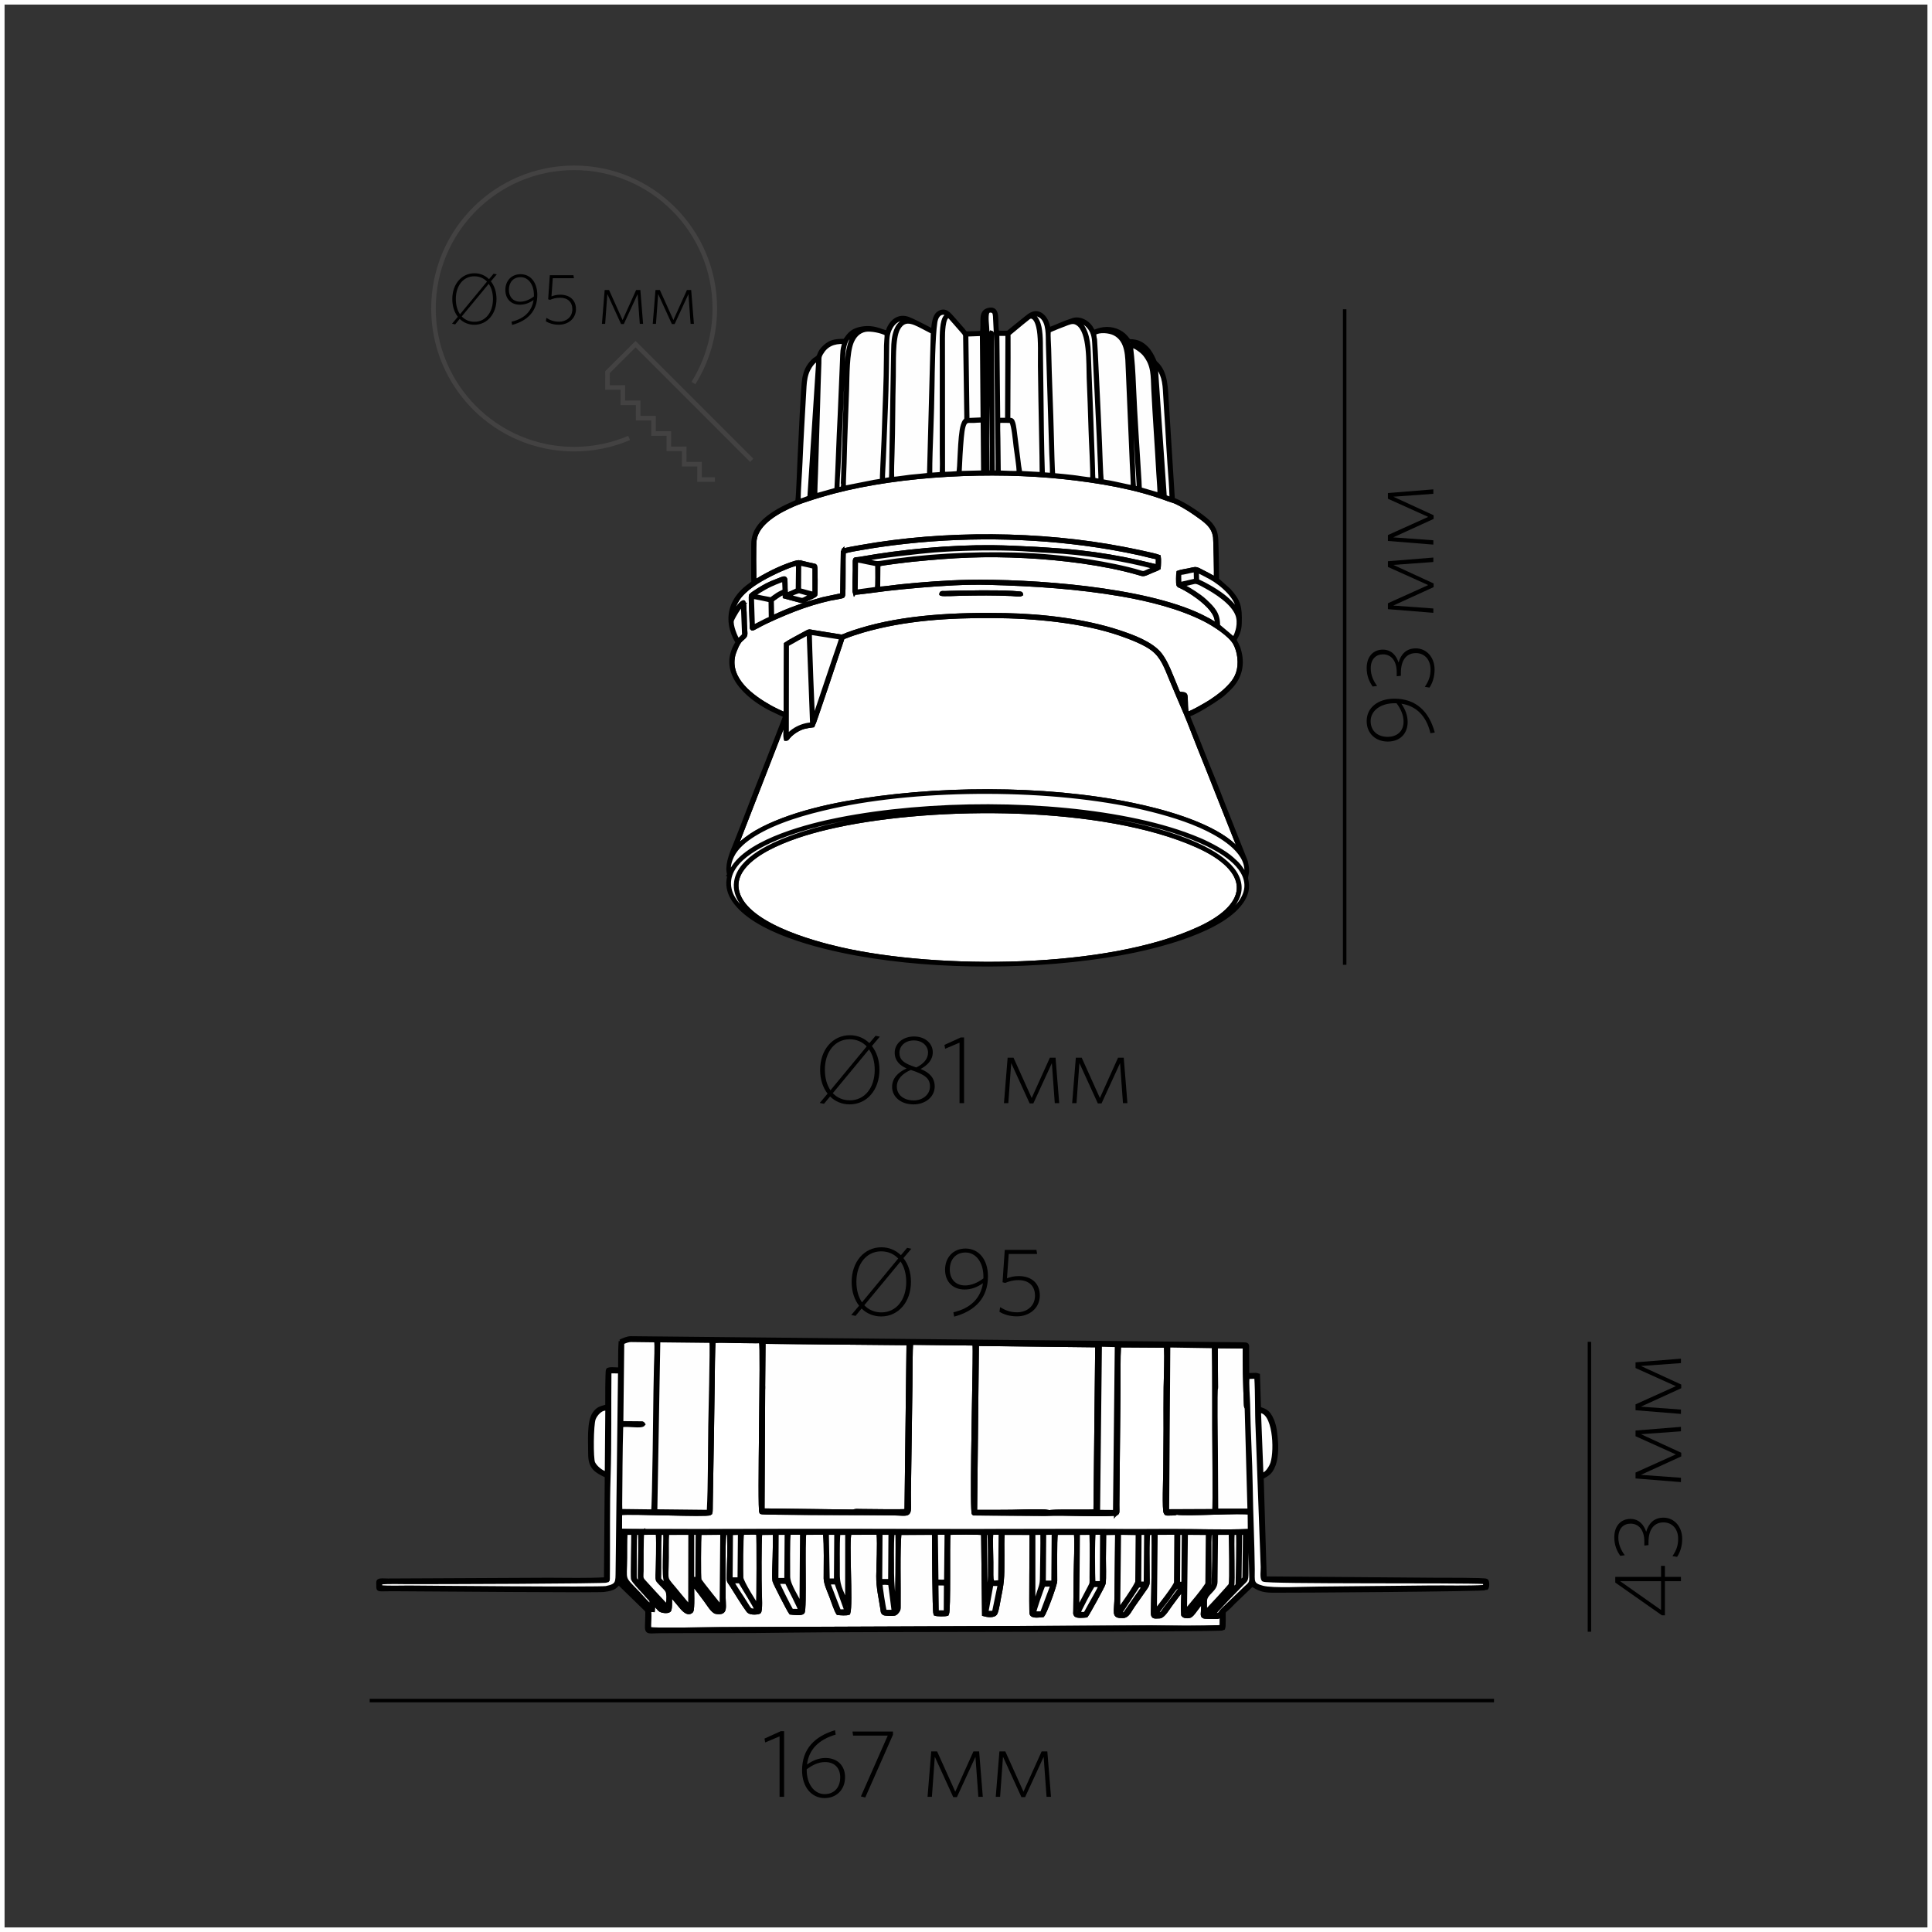 <?xml version="1.0" encoding="UTF-8"?>
<!DOCTYPE svg PUBLIC "-//W3C//DTD SVG 1.1//EN" "http://www.w3.org/Graphics/SVG/1.1/DTD/svg11.dtd">
<!-- Creator: CorelDRAW X6 -->
<svg xmlns="http://www.w3.org/2000/svg" xml:space="preserve" width="500px" height="500px" version="1.1" style="shape-rendering:geometricPrecision; text-rendering:geometricPrecision; image-rendering:optimizeQuality; fill-rule:evenodd; clip-rule:evenodd"
viewBox="0 0 500000 500000"
 xmlns:xlink="http://www.w3.org/1999/xlink">
 <rect x="0" y="0" width="500000" height="500000" fill="#333333" stroke="none"/>
 <defs>
  <style type="text/css">
   <![CDATA[
    .str1 {stroke:black;stroke-width:900.003}
    .str2 {stroke:#434242;stroke-width:1181.11}
    .str0 {stroke:#FEFEFE;stroke-width:2362.21}
    .fil0 {fill:none}
    .fil12 {fill:#020202}
    .fil4 {fill:#080808}
    .fil8 {fill:#7C7C7C}
    .fil11 {fill:#8C8C8C}
    .fil7 {fill:#959595}
    .fil5 {fill:#9F9F9F}
    .fil9 {fill:#FAFAFA}
    .fil10 {fill:#FBFBFB}
    .fil6 {fill:#FCFCFC}
    .fil13 {fill:#FDFDFD}
    .fil3 {fill:#FEFEFE}
    .fil2 {fill:white}
    .fil1 {fill:black;fill-rule:nonzero}
   ]]>
  </style>
 </defs>
 <g id="Слой_x0020_1">
  <rect class="fil0 str0" width="500001" height="500001"/>
  <path class="fil1" d="M235757 331723c0,-2451 -725,-4576 -1950,-6125l2049 -2425 -1100 -226 -1600 1900c-1324,-1300 -3074,-2050 -5049,-2050 -4424,0 -7700,3725 -7700,8975 0,2474 699,4574 1925,6150l-2026 2400 1100 224 1576 -1899c1325,1299 3074,2049 5075,2049 4424,0 7700,-3725 7700,-8974zm-1225 50c0,4625 -2601,7874 -6425,7874 -1800,0 -3300,-674 -4424,-1850l9374 -11324c950,1350 1475,3175 1475,5300zm-6475 -7925c1774,0 3299,676 4400,1851l-9374 11349c-926,-1375 -1450,-3175 -1450,-5324 0,-4625 2600,-7876 6425,-7876z"/>
  <path id="1" class="fil1" d="M246732 339622l200 1124c5375,-1449 8750,-4799 8750,-10428 0,-4317 -2349,-7196 -5799,-7196 -3275,0 -5300,2405 -5300,5463 0,3188 2074,5138 5049,5138 1675,0 3200,-550 4750,-1625 -575,3824 -3125,6475 -7650,7525zm3025 -6950c-2550,0 -3950,-1729 -3950,-4137 0,-2533 1500,-4388 4075,-4388 2649,0 4625,2509 4625,6246l0 450c-1426,1104 -3125,1830 -4750,1830z"/>
  <path id="2" class="fil1" d="M269106 335248c0,-3100 -2125,-5000 -5474,-5000 -1300,0 -2225,275 -3025,575l450 -6300 7349 0 -175 -1050 -8199 0 -575 8374 674 176c926,-376 1925,-725 3450,-725 2725,0 4276,1550 4276,3999 0,2825 -2225,4325 -4625,4325 -1825,0 -3074,-524 -4400,-1325l-175 1200c1149,676 2600,1175 4525,1175 3200,0 5924,-2100 5924,-5425z"/>
  <line class="fil0 str1" x1="386648" y1="440107" x2="95677" y2= "440107" />
  <polygon class="fil1" points="202926,465019 202926,448020 202075,448020 197851,449945 198025,450945 201751,449370 201751,465019 "/>
  <path id="1" class="fil1" d="M216275 448916l-175 -1147c-5199,1597 -8524,4783 -8524,10401 0,4299 2450,7174 5824,7174 3025,0 5300,-2125 5300,-5425 0,-3025 -2024,-4950 -5049,-4950 -1700,0 -3275,600 -4800,1701 475,-3892 3000,-6458 7424,-7754zm-2750 7103c2575,0 3925,1675 3925,3950 0,2601 -1550,4350 -4025,4350 -2699,0 -4649,-2600 -4649,-6224l0 -200c1424,-1075 3000,-1876 4749,-1876z"/>
  <polygon id="2" class="fil1" points="231100,448944 231100,448120 220625,448120 220775,449170 229750,449170 222800,464919 223925,465194 "/>
  <polygon id="3" class="fil1" points="254349,465019 253399,453270 251924,453270 247224,463694 242525,453270 240999,453270 240049,465019 241175,465019 241925,454644 246699,465094 247650,465094 252448,454669 253198,465019 "/>
  <polygon id="4" class="fil1" points="271998,465019 271048,453270 269573,453270 264874,463694 260174,453270 258648,453270 257698,465019 258824,465019 259574,454644 264348,465094 265299,465094 270098,454669 270848,465019 "/>
  <line class="fil0 str1" x1="411346" y1="347263" x2="411346" y2= "422290" />
  <path class="fil1" d="M430878 405243l-999 0 0 2849 -11850 0 0 1475 12074 8476 775 0 0 -8825 4150 0 0 -1126 -4150 0 0 -2849zm-999 3974l0 7449 -10574 -7449 10574 0z"/>
  <path id="1" class="fil1" d="M430504 392769c-2425,0 -3824,1449 -4475,3650 -575,-1750 -1804,-3325 -4087,-3325 -2313,0 -4163,1650 -4163,4775 0,1949 626,3475 1551,4774l1154 -150c-954,-1299 -1655,-2774 -1655,-4574 0,-2350 1330,-3600 3163,-3600 2133,0 3562,1650 3562,4650l0 1025 1075 -125 0 -725c0,-3524 1576,-5150 3900,-5150 2176,0 3775,1650 3775,4225 0,1800 -475,3025 -1475,4500l1200 200c776,-1150 1325,-2774 1325,-4650 0,-3150 -2049,-5499 -4850,-5499z"/>
  <polygon id="2" class="fil1" points="435029,369269 423279,370219 423279,371694 433703,376394 423279,381093 423279,382619 435029,383569 435029,382443 424654,381693 435103,376919 435103,375969 424679,371170 435029,370420 "/>
  <polygon id="3" class="fil1" points="435029,351620 423279,352570 423279,354045 433703,358744 423279,363444 423279,364970 435029,365920 435029,364794 424654,364044 435103,359270 435103,358319 424679,353520 435029,352770 "/>
  <g id="_1032928480">
   <path class="fil2 str1" d="M304510 391571c-471,241 -986,175 -1583,194 -1271,41 -1051,39 -1311,-257 -457,-547 -131,-9197 -122,-10669 22,-3625 69,-7252 77,-10876 7,-3622 -38,-7263 21,-10883 56,-3382 247,-7282 97,-10747l-12018 -77c-204,3532 -93,7439 -130,11011l-301 30209c-18,1787 223,2113 -506,2355 -5335,319 -12758,-178 -18360,43l-18409 -117c-573,-217 59,-28776 102,-33015 18,-1802 208,-9887 54,-10962l-16220 -183c-207,941 -195,9315 -217,10982l-384 27640c-77,6737 985,5546 -4848,5502 -1610,-12 -3221,-26 -4831,-38 -3741,-28 -28397,-24 -28654,-259 -601,-550 425,-43395 -85,-44040 -221,-279 -536,-196 -1313,-194l-4685 -43c-1874,-20 -4304,-176 -6113,-30 -188,1226 -229,9105 -257,10949 -60,3776 -97,7552 -161,11328l-331 19635c-6,455 -13,908 -14,1363 -1,154 2,632 -20,756 -124,706 37,282 -256,554 -804,533 -20089,-384 -23170,-48l-61 4424c1396,182 39513,76 40766,74 13618,-12 27148,-13 40768,24 13522,37 27046,-52 40617,-21 6725,14 13505,63 20228,14 6745,-50 13857,248 20537,-34l-30 -4574c-1612,-483 -16273,446 -18876,9z"/>
   <path class="fil3 str1" d="M160643 396786c-346,593 -351,11696 -257,12077 167,683 6082,6203 7143,7211 1025,973 367,3104 517,5477 1254,261 15882,20 18471,-1l111135 -432c5963,6 12536,184 18458,-104l22 -2922c-1205,572 -639,452 -2298,443 -3767,-21 -2310,168 -2550,-4059 -983,707 -2197,2983 -3113,3656 -443,325 -1498,279 -1819,19 -338,-328 -196,-51 -243,-696 -150,-2042 122,-4152 54,-6198 -561,409 -2654,3367 -3294,4214 -552,730 -1783,2876 -2766,2934 -1649,96 -1847,139 -1815,-1336 83,-3788 404,-19146 126,-20314l-1157 22c-374,1620 -157,8737 -180,11210 -17,1768 222,1835 -628,3070 -1033,1499 -2075,2962 -3125,4440 -1042,1466 -1455,2791 -2728,2816 -2672,54 -1765,-676 -1717,-5422l162 -16121 -3214 37c-31,2178 -45,4358 -67,6536 -17,1723 143,4946 -74,6489 -65,463 -4068,7732 -4540,8329 -712,83 -2257,229 -2730,-136 -328,-351 -221,-546 -208,-1155l102 -9372c34,-3348 285,-7437 78,-10724l-5063 0c-293,2165 -137,9620 -163,12341 -11,1069 -2666,8231 -3299,8958 -827,39 -2689,428 -2967,-451 -198,-628 41,-19290 -1,-20839l-7312 -1c-187,1644 -79,3976 -96,5695 -46,4730 164,6085 -824,10732 -224,1055 -516,3240 -931,4215 -403,948 -2261,654 -3132,409l-242 -20974c-938,-220 -7551,-162 -8811,-71 -276,2941 141,19989 -409,20954 -494,183 -2619,172 -3117,-31 -319,-762 -366,-18490 -377,-20943l-8797 28c-404,4671 -145,13447 -213,18865 -9,754 27,866 -325,1344 -243,330 -508,612 -800,684 -530,130 -2432,72 -2783,-124 -404,-320 -324,-422 -423,-1078 -436,-2864 -1116,-5643 -1082,-8591 40,-3357 332,-7877 81,-11143l-7365 5c-732,2036 423,18402 -319,20730 -591,221 -2104,122 -2785,34 -488,-661 -1398,-3428 -1768,-4395 -441,-1153 -1447,-3325 -1454,-4607 -21,-3530 167,-8365 -188,-11770l-5156 12c-539,1707 174,19884 -494,20532 -468,439 -2417,201 -3175,110 -404,-481 -4162,-7791 -4241,-8271 -195,-1185 25,-4754 39,-6187 19,-1955 145,-4212 38,-6182l-3625 28c-220,2222 -198,12456 -96,15542 15,493 243,4546 -226,4907 -83,65 -2244,509 -2913,-386 -1427,-1911 -2941,-4540 -4267,-6581 -852,-1311 -816,-849 -788,-2764 50,-3470 321,-7318 73,-10735l-1077 7c-356,4368 -137,10689 -184,15398 -40,3977 813,5447 -1974,5069 -918,-124 -2178,-2298 -2708,-2987 -581,-756 -2902,-4011 -3461,-4342 -37,1029 252,6654 -241,7103 -1146,1044 -2581,-1059 -3094,-1632 -457,-510 -1834,-2330 -2388,-2622 -46,860 170,3598 -256,4039 -471,410 -2074,200 -2517,-241 -422,-419 -999,-1263 -1548,-1509l-128 1737c-776,27 -1558,-1191 -1937,-1623l-4997 -5420c-991,-1085 -902,-796 -876,-2668l70 -6948c8,-823 279,-2644 -180,-3364l-454 18z"/>
   <path class="fil3 str1" d="M197578 358878l-161 31945 23508 295c445,-262 1167,-149 1684,-146 2632,14 10420,151 11919,6l524 -43283 -37376 -346 -98 11529z"/>
   <path class="fil4 str1" d="M242421 409864l2316 19 -50 7326 -2161 -17 -105 -7329zm14743 7454l-1830 12 1322 -7330 2023 12 -1515 7306zm-29213 -7609c568,4 1909,-81 2349,168l918 7176 -2158 12c-292,-1007 -1136,-6373 -1109,-7356zm-13571 -91l1988 -19 2636 7323 -1787 27 -2837 -7331zm16684 -12817l1108 -32c116,1896 -30,19226 -305,19756 -559,-933 -950,-7728 -933,-9353 33,-3253 -130,-7207 130,-10371zm-29816 12647l2303 22c508,1134 3406,6595 3502,7364l-2150 -12c-495,-768 -3573,-6850 -3656,-7375zm98085 8278c419,-951 2165,-3018 2888,-3987 1589,-2132 1996,-3366 3595,-3302 -307,775 -3455,4703 -4348,5894 -693,925 -648,1498 -2135,1396zm-8322 -46l-1233 -31 4786 -7254 1522 13 -5075 7272zm-11865 -115c57,-501 3350,-6750 3819,-7272l1826 -21c-229,878 -2681,4938 -3400,6328 -690,1335 -578,1003 -2244,965zm-9553 -94l-1910 -17c2,-619 2124,-6715 2448,-7276l2210 -20 -2748 7312zm-80097 -8156l2014 -4c537,1110 4130,6648 4238,7419 -2009,17 -1376,185 -3567,-3143 -933,-1417 -1869,-2769 -2685,-4272zm-9828 -109l961 14c774,1148 5404,6737 5594,7408l-1015 -11 -5541 -7411zm-19024 -12422l454 -18c458,719 188,2541 180,3364l-70 6948c-26,1872 -115,1583 876,2668l4997 5420c379,432 1161,1650 1937,1623l128 -1737c549,247 1127,1090 1548,1509 443,441 2046,651 2517,241 426,-442 210,-3180 256,-4039 554,292 1931,2112 2388,2622 514,573 1949,2676 3094,1632 493,-449 204,-6074 241,-7103 559,331 2880,3586 3461,4342 530,689 1791,2863 2708,2987 2786,378 1933,-1093 1974,-5069 47,-4709 -171,-11030 184,-15398l1077 -7c248,3417 -24,7265 -73,10735 -28,1915 -64,1453 788,2764 1326,2041 2841,4670 4267,6581 669,895 2830,451 2913,386 469,-361 241,-4415 226,-4907 -103,-3086 -124,-13321 96,-15542l3625 -28c107,1970 -19,4227 -38,6182 -14,1433 -234,5002 -39,6187 79,481 3837,7791 4241,8271 758,91 2707,330 3175,-110 667,-648 -45,-18826 494,-20532l5156 -12c354,3405 167,8239 188,11770 7,1283 1013,3455 1454,4607 370,967 1280,3733 1768,4395 681,87 2194,187 2785,-34 742,-2328 -413,-18693 319,-20730l7365 -5c250,3266 -41,7786 -81,11143 -34,2948 646,5727 1082,8591 99,657 19,758 423,1078 351,196 2252,254 2783,124 292,-72 556,-354 800,-684 352,-478 315,-591 325,-1344 67,-5418 -191,-14193 213,-18865l8797 -28c11,2453 58,20182 377,20943 498,203 2623,214 3117,31 549,-965 132,-18013 409,-20954 1260,-91 7873,-149 8811,71l242 20974c872,246 2730,540 3132,-409 415,-976 706,-3161 931,-4215 989,-4646 778,-6001 824,-10732 17,-1720 -91,-4051 96,-5695l7312 1c43,1550 -197,20211 1,20839 278,879 2140,490 2967,451 633,-726 3288,-7889 3299,-8958 26,-2721 -130,-10176 163,-12341l5063 0c207,3287 -44,7376 -78,10724l-102 9372c-13,609 -120,804 208,1155 472,365 2017,219 2730,136 472,-598 4475,-7866 4540,-8329 217,-1543 58,-4766 74,-6489 22,-2178 37,-4358 67,-6536l3214 -37 -162 16121c-47,4747 -954,5477 1717,5422 1273,-25 1687,-1350 2728,-2816 1050,-1478 2092,-2941 3125,-4440 850,-1234 612,-1302 628,-3070 22,-2473 -195,-9589 180,-11210l1157 -22c278,1168 -44,16526 -126,20314 -32,1475 167,1432 1815,1336 983,-58 2215,-2204 2766,-2934 640,-847 2733,-3806 3294,-4214 67,2047 -204,4156 -54,6198 47,645 -94,367 243,696 321,260 1376,306 1819,-19 917,-672 2131,-2948 3113,-3656 240,4227 -1217,4038 2550,4059 1659,9 1094,129 2298,-443l-22 2922c-5922,288 -12495,110 -18458,104l-111135 432c-2589,21 -17217,262 -18471,1 -150,-2373 508,-4504 -517,-5477 -1062,-1007 -6977,-6528 -7143,-7211 -93,-380 -89,-11484 257,-12077zm56386 31l2158 -45 -19 18663c-788,-3004 -2309,-4320 -2267,-8100 37,-3356 -110,-7231 128,-10518zm-118561 13871l-2 -1065c2106,-210 5074,-94 7239,-91 7445,13 51140,-119 51460,-399 280,-326 130,50 216,-574l20 -2572c60,-7583 -71,-16480 167,-23715 294,-8968 125,-18275 224,-27298l2601 21 -624 51468c-41,3041 151,3850 -2907,4450 -1658,325 -45797,-93 -51018,-131 -2217,-17 -5261,135 -7376,-93zm169039 5061l2 -18953 2179 -27c52,3478 -59,7025 -93,10488 -24,2433 -27,2549 -742,4626 -407,1188 -857,2767 -1346,3866zm-63259 -18993l3242 -1 -133 19004c-867,-2271 -3341,-5504 -3311,-7793 26,-1894 -133,-10038 202,-11210zm107687 20407l-2 -2836c19,-2033 2692,-2687 2715,-4958l131 -12580 3657 -24c-1,2027 266,12288 -44,13350 -90,309 -5869,6582 -6457,7048zm-4684 520c568,-1623 5621,-6461 5757,-7724 269,-2505 -164,-11806 223,-13195l868 2c178,1030 15,13057 -209,13489l-5450 6631c-341,452 -385,715 -1189,797zm-272 -20914l5533 44 -119 12987c-79,691 -5140,6789 -5649,7182l235 -20213zm-8027 20260l209 -20265 5196 -9 -83 12822c-78,839 -4512,6536 -5322,7453zm-20093 -606l174 -19618 3344 -33c167,3772 40,7722 41,11521 0,1352 120,1394 -470,2476 -672,1232 -2565,5061 -3089,5655zm-86716 -19661l3090 -28c94,1 345,7 429,21 44,7 85,15 124,25l307 135c215,444 141,17122 -22,18815 -394,-422 -4108,-6343 -4134,-7426 -43,-1685 -79,-10474 207,-11542zm-19398 28l5843 -14 -32 19166 -2778 -3320c-4005,-5043 -3196,-2516 -3125,-9504 20,-2014 -65,-4355 92,-6327zm-6467 -27l3857 -17c261,3078 -15,7683 -73,10880 -25,1341 -2,1272 677,2009 2218,2411 2319,1571 2040,6139 -567,-397 -5581,-5955 -6163,-6583 -761,-821 -509,-1259 -494,-2666 24,-2117 -53,-8523 156,-9763zm-1776 11l1048 -20c177,1270 -20,7499 -41,9615 -33,3249 -234,2176 1917,4572 566,632 947,1087 1592,1729 569,569 2948,3082 3151,3660 -1209,-7 -1003,-69 -2140,-1361 -557,-634 -1115,-1198 -1649,-1824 -1065,-1251 -2152,-2355 -3206,-3586 -857,-1002 -865,-692 -836,-2447 35,-2237 -66,-9089 164,-10339zm-2537 13l1850 -5c28,1865 -228,11006 -83,11810 91,507 2223,2787 2643,3229 587,618 844,970 1351,1517 878,946 843,625 761,2316 -693,-386 -2465,-2499 -3175,-3237 -4349,-4519 -3491,-2987 -3432,-9256 20,-2083 -30,-4306 85,-6373zm127713 -24l4675 76 -102 12482c-70,939 -4654,7375 -4799,7448l226 -20006zm-108537 54l5714 -60 -175 19161c-296,-189 -5249,-6450 -5519,-6934 -301,-541 -145,-10870 -20,-12167zm-10326 -20l1258 -31c157,2772 -523,11633 287,12626 794,976 5543,6587 5712,7159 -671,-54 -1357,-1069 -1711,-1509 -520,-646 -1044,-1239 -1612,-1859 -1088,-1188 -2102,-2456 -3203,-3589 -998,-1026 -889,-566 -860,-2417 47,-3013 -65,-7798 130,-10380zm134202 -4l1278 -18 -100 13026 -1254 5 77 -13013zm-10031 -4l1561 -13 -109 12986 -1535 -1 83 -12972zm-11828 -34l1983 -4 -63 12886 -2033 -9c-107,-1613 -213,-12012 112,-12873zm-12845 30l2306 -39 -90 12758 -2321 1 105 -12721zm-42365 -27l2432 0 -84 12340 -2427 -5 79 -12335zm-26875 18l2441 -7 -91 12060 -2427 -4 77 -12050zm-11834 72l2184 -78 -104 11903 -2164 -14 84 -11811zm-10023 -83l1263 -1 -76 11777 -1211 18 24 -11793zm134815 21142c332,-811 6373,-6922 7440,-8013 954,-976 1166,-819 1174,-2709l76 -9696c63,-909 536,-1116 746,-291l293 11363c13,1374 -692,1630 -1429,2361l-5932 5695c-925,944 -490,1375 -2368,1289zm6822 -8427l145 -12700 1119 21 -135 11518c-115,391 -691,939 -1129,1161zm-78588 -12729l2591 7 41 585 -122 11328 -34 567 -876 26 -756 -15 -687 -47 -157 -12450zm14409 -4l2211 9 -112 12617c-2394,158 -2082,919 -2105,-5115 -7,-1831 -294,-5966 6,-7511zm62413 35l1244 -7c126,2708 -70,9516 -100,12650 -8,914 -8,801 -589,1345l-4910 5367c-313,359 -631,639 -956,1006 -469,529 -437,772 -1465,710 224,-541 1227,-1520 1629,-1916l4994 -5424c379,-834 -87,-11598 154,-13732zm-64128 7l959 1c267,947 164,7449 195,8972 53,2665 -84,6158 -930,8420l-224 -17393zm-40903 -21l2296 -8 -86 12202 -1988 -5 -222 -12189zm74677 -4936c514,-617 305,-1818 313,-2660 46,-4958 244,-39769 477,-41033 750,-237 11399,-135 12301,99 196,990 -136,29968 -149,32450 -69,13623 -958,10500 2832,10883 2603,437 17264,-493 18876,-9l30 4574c-6680,282 -13792,-15 -20537,34 -6723,48 -13502,0 -20228,-14 -13571,-31 -27095,58 -40617,21 -13621,-37 -27150,-35 -40768,-24 -1253,1 -39370,107 -40766,-74l61 -4424c3080,-335 22365,581 23170,48 293,-272 132,152 256,-554 22,-124 19,-602 20,-756 1,-455 8,-908 14,-1363l331 -19635c64,-3776 100,-7552 161,-11328 28,-1844 70,-9723 257,-10949 1809,-146 4239,9 6113,30l4685 43c777,-2 1093,-85 1313,194 510,645 -516,43490 85,44040 256,235 24913,230 28654,259 1610,12 3221,26 4831,38 5833,45 4772,1235 4848,-5502l384 -27640c22,-1667 11,-10041 217,-10982l16220 183c154,1075 -37,9159 -54,10962 -43,4239 -674,32798 -102,33015l18409 117c5602,-221 13025,276 18360,-43zm-4010 -43745l4230 93 -465 43048 -4238 -38 474 -43103zm-13344 43247l-144 -138c-32,19 -76,43 -100,51l-966 98c-404,-4 -807,-6 -1211,-6l-7097 30c-3146,35 -6437,143 -9572,-17 -172,-7146 128,-14692 198,-21881 17,-1682 56,-20594 306,-21735 2259,-182 30788,208 31291,394 150,1507 -1,3756 -17,5342l-273 27188c-135,12289 1051,10658 -3211,10652 -1006,-2 -2013,1 -3019,5 -1773,5 -4552,209 -6185,17zm-114416 -10038c-1335,-250 -2896,-1650 -3387,-2701 -513,-1095 -445,-9901 150,-11433 430,-1108 1863,-2861 3376,-2492l-138 16626zm145458 -33014l11632 184c105,7083 63,14222 81,21319 6,2667 269,20091 -1,21181l-12008 54 296 -42738zm23470 16956c3938,-144 4445,9888 3346,13380 -369,1168 -1589,3079 -2712,2988l-634 -16368zm-155455 -18293l13605 151c206,1279 -270,20121 -299,21991 -113,7276 -13,14858 -385,22107l-13695 -149 774 -44100zm50486 44173l-23508 -295 161 -31945c-194,-475 -130,-889 -123,-1436 24,-2184 -91,-9168 109,-10235 1995,-330 7152,2 9477,24 3301,28 27071,90 28175,373 194,1292 -419,42770 -593,43598l-13698 -83zm-59815 -43623c681,-298 1376,-632 2297,-622l6306 77c244,1378 0,5118 -22,6739 -31,2198 -91,4331 -129,6495 -13,774 -309,29902 -615,30891l-8336 -102 -37 -1573c73,-6711 66,-13899 270,-20470 1844,-351 5145,457 5717,-317 -294,-443 -272,-320 -938,-340l-4754 -41 241 -20737zm161456 16839l728 26528 -8465 5c-47,-5308 -74,-10642 -91,-15939 -7,-2362 -194,-14760 41,-15989l-151 -619c-100,-1801 -163,-9283 20,-9995 1106,-70 6960,-129 7617,201 257,2516 -106,5471 83,8052 143,1965 346,5811 219,7756zm397 -7905l2092 -73c294,4413 118,8868 340,13243l1324 35989c25,924 -246,2646 206,3293 1020,686 51032,247 57340,619l15 1128c-4685,283 -9764,79 -14483,145l-28709 285c-3376,-7 -11554,485 -14332,-233 -2942,-762 -2439,-1567 -2471,-4683 -71,-6948 -437,-14323 -529,-21301 -93,-6952 -572,-14391 -665,-21311 -21,-1547 -400,-5932 -129,-7101zm-162408 -9325c-168,2043 -118,5049 -136,7193 -981,142 -2324,-215 -3128,171 -262,268 -197,8734 -203,9442 -1665,459 -2420,600 -3328,1912 -1513,2186 -1068,7500 -1093,10356 -33,3716 1563,4525 4290,5839l-208 26632c-4743,267 -10200,131 -14948,123l-41374 196c-478,-1 -1577,-63 -1981,-7 -830,113 -601,515 -612,1413 -8,1357 -33,966 3776,986 9932,53 52905,403 54620,201 3235,-381 2901,-1101 3980,-1762l6803 6628c534,562 442,630 431,1591 -54,5067 -807,4235 3665,4202 10898,-83 22137,58 32904,-141 14444,-267 112010,-90 112538,-572 98,-163 59,7 136,-358 47,-220 51,-347 58,-574 167,-5072 -686,-2295 2484,-5803l4805 -4597c1707,1049 2708,1543 5269,1569 4654,46 54993,-302 55383,-648 371,-327 384,-1734 27,-2063 -338,-314 -11878,-254 -13858,-267l-43472 -343 -788 -25975c893,-757 2180,-777 3112,-3364 576,-1598 741,-4072 592,-5932 -161,-2016 -295,-3829 -989,-5518 -1147,-2794 -2293,-2596 -3409,-3171l-269 -8577c-951,-331 -1806,47 -2779,-149l-34 -6569c20,-1247 175,-1316 -1335,-1331l-158225 -1580c-827,-8 -2086,517 -2707,847z"/>
   <path class="fil3 str1" d="M271237 391197l144 138c625,-410 10368,-91 12051,-278l454 -42815 -30986 -354 -468 43306c3157,18 6276,14 9432,-25 1928,-24 7897,-301 9373,27z"/>
   <path class="fil3 str1" d="M169665 391045l13695 149c372,-7248 272,-14831 385,-22107 28,-1870 504,-20712 299,-21991l-13605 -151 -774 44100z"/>
   <path class="fil3 str1" d="M302127 391021l12008 -54c270,-1090 7,-18514 1,-21181 -19,-7097 24,-14236 -81,-21319l-11632 -184 -296 42738z"/>
   <path class="fil3 str1" d="M161110 347496l-241 20737 4754 41c666,20 644,-103 938,340 -572,774 -3873,-34 -5717,317 -204,6570 -197,13759 -270,20470l37 1573 8336 102c306,-989 602,-30117 615,-30891 38,-2164 98,-4297 129,-6495 22,-1622 267,-5361 22,-6739l-6306 -77c-921,-9 -1616,325 -2297,622z"/>
   <path class="fil3 str1" d="M314779 358939c-235,1228 -48,13626 -41,15989 17,5297 44,10631 91,15939l8465 -5 -728 -26528c-220,-381 -184,-454 -209,-959 -154,-3059 -419,-13150 -240,-14822l-7408 -74 70 10460z"/>
   <path class="fil3 str1" d="M98469 410687c2115,228 5159,77 7376,93 5220,38 49360,456 51018,131 3058,-600 2865,-1409 2907,-4450l624 -51468 -2601 -21c-99,9022 70,18330 -224,27298 -237,7235 -106,16133 -167,23715l-20 2572c-86,624 64,248 -216,574 -320,280 -44015,412 -51460,399 -2165,-4 -5133,-119 -7239,91l2 1065z"/>
   <path class="fil3 str1" d="M384280 410628l-15 -1128c-6308,-372 -56320,67 -57340,-619 -451,-647 -181,-2369 -206,-3293l-1324 -35989c-222,-4375 -46,-8830 -340,-13243l-2092 73c-272,1169 107,5554 129,7101 93,6920 572,14359 665,21311 92,6978 458,14353 529,21301 32,3116 -471,3921 2471,4683 2778,718 10956,226 14332,233l28709 -285c4719,-66 9797,138 14483,-145z"/>
   <polygon class="fil3 str1" points="284252,391191 288490,391228 288955,348181 284726,348087 "/>
   <path class="fil3 str1" d="M306745 416981c509,-393 5570,-6491 5649,-7182l119 -12987 -5533 -44 -235 20213z"/>
   <path class="fil3 str1" d="M172746 396789c-157,1972 -72,4313 -92,6327 -71,6989 -880,4461 3125,9504l2778 3320 32 -19166 -5843 14z"/>
   <path class="fil3 str1" d="M181143 396816c-125,1297 -281,11626 20,12167 270,484 5223,6745 5519,6934l175 -19161 -5714 60z"/>
   <path class="fil3 str1" d="M298953 417027c810,-917 5244,-6614 5322,-7453l83 -12822 -5196 9 -209 20265z"/>
   <path class="fil3 str1" d="M289454 416767c145,-73 4729,-6509 4799,-7448l102 -12482 -4675 -76 -226 20006z"/>
   <path class="fil3 str1" d="M311936 417162c588,-465 6367,-6738 6457,-7048 309,-1062 43,-11323 44,-13350l-3657 24 -131 12580c-24,2271 -2696,2926 -2715,4958l2 2836z"/>
   <path class="fil3 str1" d="M166280 396762c-209,1240 -132,7646 -156,9763 -15,1407 -267,1845 494,2666 582,628 5596,6187 6163,6583 279,-4569 178,-3729 -2040,-6139 -679,-737 -702,-669 -677,-2009 58,-3197 334,-7802 73,-10880l-3857 17z"/>
   <path class="fil3 str1" d="M192145 396761c-286,1068 -249,9856 -207,11542 26,1083 3739,7004 4134,7426 163,-1693 237,-18371 22,-18815l-307 -135c-39,-9 -80,-18 -124,-25 -84,-14 -334,-20 -429,-21l-3090 28z"/>
   <path class="fil3 str1" d="M278860 416421c523,-594 2417,-4423 3089,-5655 591,-1082 470,-1123 470,-2476 -1,-3798 125,-7748 -41,-11521l-3344 33 -174 19618z"/>
   <path class="fil3 str1" d="M156965 381296l138 -16626c-1513,-369 -2946,1384 -3376,2492 -595,1532 -663,10338 -150,11433 491,1051 2053,2451 3387,2701z"/>
   <path class="fil3 str1" d="M204249 396755c-335,1172 -176,9315 -202,11210 -31,2289 2444,5522 3311,7793l133 -19004 -3242 1z"/>
   <path class="fil3 str1" d="M326527 381606c1123,91 2343,-1820 2712,-2988 1098,-3491 592,-13524 -3346,-13380l634 16368z"/>
   <path class="fil5 str1" d="M271237 391197c-1476,-328 -7446,-51 -9373,-27 -3156,39 -6275,43 -9432,25l468 -43306 30986 354 -454 42815c-1683,187 -11426,-132 -12051,278 1633,193 4413,-12 6185,-17 1006,-4 2013,-7 3019,-5 4263,6 3077,1637 3211,-10652l273 -27188c15,-1586 167,-3835 17,-5342 -503,-187 -29032,-576 -31291,-394 -250,1141 -289,20053 -306,21735 -71,7189 -371,14735 -198,21881 3135,159 6425,52 9572,17l7097 -30c404,0 807,2 1211,6l966 -98c25,-8 69,-32 100,-51z"/>
   <path class="fil3 str1" d="M217029 396816c-237,3287 -91,7162 -128,10518 -43,3780 1479,5096 2267,8100l19 -18663 -2158 45z"/>
   <path class="fil3 str1" d="M267508 415748c489,-1098 939,-2678 1346,-3866 715,-2078 718,-2193 742,-4626 34,-3463 145,-7010 93,-10488l-2179 27 -2 18953z"/>
   <path class="fil3 str1" d="M161966 396786c-115,2067 -65,4290 -85,6373 -59,6269 -917,4737 3432,9256 710,738 2482,2851 3175,3237 83,-1691 117,-1370 -761,-2316 -507,-547 -764,-899 -1351,-1517 -420,-442 -2552,-2722 -2643,-3229 -145,-804 111,-9945 83,-11810l-1850 5z"/>
   <polygon class="fil3 str1" points="242424,409200 243112,409247 243868,409263 244744,409237 244778,408670 244900,397342 244859,396757 242267,396750 "/>
   <polygon class="fil3 str1" points="227871,409093 230298,409097 230382,396757 227950,396757 "/>
   <polygon class="fil3 str1" points="270210,409505 272531,409504 272621,396745 270315,396784 "/>
   <polygon class="fil3 str1" points="200998,408825 203425,408828 203516,396768 201075,396775 "/>
   <path class="fil3 str1" d="M256677 396747c-300,1545 -13,5680 -6,7511 22,6034 -289,5274 2105,5115l112 -12617 -2211 -9z"/>
   <path class="fil3 str1" d="M283160 396755c-325,861 -220,11259 -112,12873l2033 9 63 -12886 -1983 4z"/>
   <polygon class="fil3 str1" points="214281,408957 216269,408962 216355,396760 214059,396768 "/>
   <path class="fil6 str1" d="M314034 417906c1878,86 1443,-345 2368,-1289l5932 -5695c737,-731 1442,-987 1429,-2361l-293 -11363c-210,-826 -684,-619 -746,291l-76 9696c-8,1891 -220,1734 -1174,2709 -1067,1090 -7108,7201 -7440,8013z"/>
   <polygon class="fil3 str1" points="189158,408658 191321,408672 191425,396769 189242,396847 "/>
   <path class="fil6 str1" d="M319090 396782c-241,2133 226,12898 -154,13732l-4994 5424c-402,396 -1404,1375 -1629,1916 1028,63 996,-181 1465,-710 325,-367 643,-647 956,-1006l4910 -5367c581,-544 581,-431 589,-1345 31,-3133 227,-9941 100,-12650l-1244 7z"/>
   <path class="fil7 str1" d="M197578 358878l98 -11529 37376 346 -524 43283c-1499,145 -9287,8 -11919,-6 -517,-2 -1239,-116 -1684,146l13698 83c174,-828 787,-42306 593,-43598 -1104,-283 -24874,-345 -28175,-373 -2326,-21 -7482,-353 -9477,-24 -200,1068 -85,8052 -109,10235 -7,547 -71,961 123,1436z"/>
   <path class="fil6 str1" d="M164503 396773c-230,1251 -129,8102 -164,10339 -28,1755 -21,1446 836,2447 1054,1231 2140,2335 3206,3586 534,626 1091,1189 1649,1824 1137,1292 931,1354 2140,1361 -203,-579 -2582,-3091 -3151,-3660 -645,-643 -1026,-1097 -1592,-1729 -2151,-2396 -1950,-1323 -1917,-4572 21,-2117 219,-8346 41,-9615l-1048 20z"/>
   <path class="fil6 str1" d="M170816 396796c-195,2582 -83,7367 -130,10380 -30,1851 -138,1390 860,2417 1101,1134 2115,2401 3203,3589 568,620 1093,1213 1612,1859 354,441 1041,1455 1711,1509 -169,-572 -4918,-6183 -5712,-7159 -810,-993 -130,-9854 -287,-12626l-1258 31z"/>
   <path class="fil8 str1" d="M288736 391832c729,-242 488,-568 506,-2355l301 -30209c37,-3573 -74,-7480 130,-11011l12018 77c150,3465 -41,7365 -97,10747 -59,3620 -14,7260 -21,10883 -8,3624 -54,7251 -77,10876 -9,1472 -335,10122 122,10669 260,296 40,299 1311,257 596,-19 1111,47 1583,-194 -3790,-383 -2901,2740 -2832,-10883 13,-2482 345,-31460 149,-32450 -902,-234 -11551,-337 -12301,-99 -233,1264 -431,36075 -477,41033 -8,842 201,2043 -313,2660z"/>
   <path class="fil6 str1" d="M231063 396801c-260,3164 -97,7119 -130,10371 -17,1625 374,8420 933,9353 275,-530 420,-17861 305,-19756l-1108 32z"/>
   <polygon class="fil3 str1" points="294904,409761 296440,409762 296549,396776 294987,396789 "/>
   <path class="fil9 str1" d="M307252 417682c804,-83 848,-345 1189,-797l5450 -6631c224,-432 387,-12459 209,-13489l-868 -2c-387,1389 46,10690 -223,13195 -136,1264 -5189,6102 -5757,7724z"/>
   <path class="fil3 str1" d="M203551 409471l-2303 -22c83,524 3161,6607 3656,7375l2150 12c-96,-769 -2994,-6230 -3502,-7364z"/>
   <path class="fil3 str1" d="M231217 417053l-918 -7176c-441,-249 -1781,-164 -2349,-168 -27,983 817,6348 1109,7356l2158 -12z"/>
   <polygon class="fil6 str1" points="304942,409806 306196,409801 306296,396775 305018,396793 "/>
   <polygon class="fil3 str1" points="242526,417193 244687,417209 244737,409883 242421,409864 "/>
   <path class="fil10 str1" d="M255186 414182c846,-2262 983,-5756 930,-8420 -31,-1522 72,-8024 -195,-8972l-959 -1 224 17393z"/>
   <path class="fil3 str1" d="M272341 410159l-2210 20c-325,561 -2446,6657 -2448,7276l1910 17 2748 -7312z"/>
   <polygon class="fil6 str1" points="179195,408558 180406,408540 180481,396763 179219,396764 "/>
   <path class="fil3 str1" d="M279145 417566c1667,38 1554,370 2244,-965 719,-1390 3171,-5451 3400,-6328l-1826 21c-469,522 -3762,6771 -3819,7272z"/>
   <polygon class="fil3 str1" points="258679,410012 256656,410000 255334,417330 257163,417318 "/>
   <path class="fil3 str1" d="M189495 409316c816,1504 1752,2855 2685,4272 2191,3328 1558,3159 3567,3143 -107,-770 -3700,-6308 -4238,-7419l-2014 4z"/>
   <polygon class="fil3 str1" points="219003,416922 216367,409599 214379,409618 217216,416949 "/>
   <path class="fil10 str1" d="M320856 409479c438,-222 1015,-770 1129,-1161l135 -11518 -1119 -21 -145 12700z"/>
   <polygon class="fil6 str1" points="296086,410408 294563,410395 289777,417650 291010,417680 "/>
   <path class="fil10 str1" d="M299332 417727c1487,102 1442,-471 2135,-1396 893,-1191 4041,-5119 4348,-5894 -1599,-64 -2007,1170 -3595,3302 -723,970 -2469,3037 -2888,3987z"/>
   <path class="fil9 str1" d="M179667 409207l5541 7411 1015 11c-190,-671 -4820,-6260 -5594,-7408l-961 -14z"/>
   <path class="fil11 str1" d="M314779 358939l-70 -10460 7408 74c-180,1671 86,11763 240,14822 25,506 -11,578 209,959 128,-1945 -76,-5791 -219,-7756 -189,-2581 175,-5536 -83,-8052 -657,-330 -6511,-270 -7617,-201 -183,711 -120,8193 -20,9995l151 619z"/>
  </g>
  <g id="_1032984064">
   <path class="fil2 str1" d="M190211 219824c247,-255 360,-426 574,-665 1259,-1407 3389,-2949 4989,-3867 2161,-1241 4439,-2257 6933,-3200 4863,-1839 10482,-3250 15935,-4247 22836,-4179 51539,-4328 74262,332 7828,1604 19251,4716 25537,9797 1067,862 2454,2400 2569,2482 -119,-587 -631,-1681 -878,-2297 -3281,-8176 -6496,-16488 -9790,-24619 -1209,-2986 -2284,-5948 -3536,-8903 -1230,-2902 -2502,-5792 -3733,-8783 -1387,-3369 -2290,-5885 -4664,-7769 -2016,-1599 -5688,-3024 -8519,-4002 -9784,-3378 -22391,-4517 -32845,-4578 -11525,-69 -22838,609 -33745,3765 -1590,461 -3172,991 -4632,1580 -640,259 -530,242 -741,881 -759,2316 -7228,21667 -7486,22061 -1866,269 -2699,346 -4183,1191 -790,449 -1652,1119 -2204,1799 -226,278 -314,552 -742,517 -239,-595 12,-3811 -135,-4848l-12965 33373z"/>
   <path class="fil2 str1" d="M190746 230147c1395,8815 19149,13701 26828,15448 25158,5725 68995,5698 92820,-5361 14028,-6510 13201,-15172 -620,-21341 -24364,-10874 -67592,-10715 -93270,-5186 -5685,1224 -11177,2811 -16035,5091 -3859,1811 -10617,5702 -9723,11350z"/>
   <path class="fil2 str1" d="M218051 142508c794,-372 3589,-814 4690,-1011 21638,-3867 46466,-3690 67983,458 1629,313 8099,1606 9247,2082 106,553 45,2378 -25,2979 -480,314 -1187,527 -1766,781 -2551,1120 -2056,1006 -3769,516 -8759,-2507 -19786,-3833 -28851,-4305 -10937,-569 -18702,-133 -29301,919 -1253,124 -8105,933 -8880,1227l-34 6126c1670,-44 3911,-426 5628,-604 5550,-575 12171,-1076 17682,-1173 16167,-281 45328,1736 60153,8921 720,350 1403,712 2086,1071 507,267 1583,1010 1984,1123 59,-1671 -589,-2833 -1343,-3809 -1736,-2246 -5298,-4710 -7906,-5974 -498,-241 -596,-176 -737,-481 -133,-340 -91,-2842 4,-3233 586,-237 1984,-450 2728,-601 1479,-299 1693,-536 2689,-32 750,378 1434,720 2198,1128 599,320 1486,855 2085,1106 73,-857 -106,-9780 -206,-10648 -347,-3053 -2719,-4453 -4887,-6018 -1007,-726 -2174,-1468 -3330,-2120 -586,-332 -1167,-635 -1794,-932 -665,-314 -1292,-429 -2017,-704 -8300,-3155 -18041,-4770 -26956,-5726 -18696,-2003 -42051,-906 -59701,3735 -2705,711 -7806,2224 -10317,3318 -3776,1644 -9334,4563 -10009,9065 -213,1420 -105,8857 -73,10767 392,-102 1413,-780 1822,-1009 1872,-1046 3400,-1854 5470,-2707 723,-298 3379,-1356 4103,-1324 458,20 1716,377 2230,493l1674 371c359,89 282,24 446,249 119,208 161,6926 34,7396 -185,324 -1383,800 -1772,979 -543,250 -1345,823 -1978,694l-4307 -1149 -22 -1005c-722,6 -2746,1531 -3220,1923l64 4323c313,-43 1691,-698 2061,-862 3352,-1496 7493,-2909 11068,-3846 643,-168 4690,-954 4905,-1063l167 -11415z"/>
   <path class="fil2 str1" d="M243536 153753c18,-488 469,-339 991,-348 433,-8 836,-39 1273,-48 908,-19 1819,-47 2727,-63 1788,-32 3573,-64 5366,-71 2434,-9 5646,0 8088,142 399,24 822,58 1213,92 209,19 438,26 643,51 443,53 412,-1 484,331 -334,242 -1769,-4 -2512,-35 -4639,-200 -8480,-154 -13111,-69 -726,13 -4840,229 -5161,19zm-22402 -287c-172,-526 -4,-4939 14,-5844 69,-3707 -396,-2744 1469,-3079 10743,-1930 23362,-3119 34256,-3004 6057,65 16595,653 22566,1313 5145,569 10304,1448 15306,2574l4809 1135 31 -2226c-1403,-231 -3100,-728 -4569,-1051 -4664,-1028 -9596,-1884 -14365,-2512 -17293,-2280 -35410,-2161 -52689,326 -1636,236 -3230,493 -4852,777 -309,54 -4414,706 -4626,1023 -229,341 58,11019 -262,11376 -335,247 -2712,570 -3378,719 -3113,690 -6278,1676 -9204,2800 -2731,1050 -7141,2934 -9742,4390 -1528,855 -1402,754 -1434,-510 -32,-1302 -331,-7287 -202,-7580 455,-560 3215,-2204 4146,-2685 735,-379 1587,-738 2366,-1037 3377,-1296 2352,-1435 2682,3493 261,26 2719,-1062 2956,-1259l50 -6699c-1430,184 -4463,1541 -5655,2109 -3291,1570 -6882,3520 -9167,6165 -761,882 -2431,3606 -2178,5406 359,-900 1668,-2921 2551,-3591 528,-400 537,-85 539,-85 228,274 279,4746 304,5507 117,3522 573,2709 -1169,4307 -672,617 -1637,2942 -1858,3938 -1387,6243 4930,10734 9537,13322 567,319 3412,1772 3878,1786l90 -18139c367,-308 4615,-2588 5406,-3017 791,-428 654,-299 1612,-138l7271 1170c515,51 1123,-296 1624,-494 1002,-392 2055,-729 3112,-1058 11700,-3643 25344,-4213 37838,-3978 9791,184 20650,1522 29274,4365 3683,1213 8577,2983 10854,5923 1674,2159 2893,5693 4085,8518 143,337 471,1303 698,1435 459,268 1261,50 1629,402 441,385 39,3476 546,4916 1130,-237 5220,-2619 6146,-3239 2163,-1447 3580,-2563 5104,-4264 1556,-1737 2497,-3909 2127,-7074 -152,-1302 -550,-2600 -1091,-3586 -1232,-2245 -5413,-4909 -7831,-6136 -6384,-3240 -14287,-5218 -21471,-6461 -11206,-1938 -22723,-2691 -34415,-2999 -5893,-156 -12122,242 -17926,737 -2874,244 -5705,528 -8552,846 -1082,120 -7786,1077 -8239,964z"/>
   <path class="fil12 str1" d="M190746 230147c-894,-5648 5864,-9540 9723,-11350 4858,-2280 10350,-3867 16035,-5091 25677,-5529 68906,-5688 93270,5186 13821,6169 14648,14831 620,21341 -23824,11059 -67662,11086 -92820,5361 -7678,-1747 -25433,-6633 -26828,-15448zm13569 11802c-5750,-2160 -15311,-6539 -15582,-13075 -281,-6772 9620,-11041 15567,-13149 25467,-9031 75779,-9260 101986,270 4898,1781 12463,4963 15204,9663 1700,2914 1140,5615 -693,8032 -928,1224 -2307,2461 -3735,3420 -2314,1554 -4319,2595 -6926,3716 -514,222 -2098,905 -2551,960 846,-184 3705,-1628 4620,-2125 3765,-2042 10122,-6170 8383,-11821 -1678,-5448 -9938,-9230 -16194,-11407 -25586,-8906 -72583,-9014 -98195,-255 -6012,2056 -14872,5953 -15762,11998 -633,4290 2855,7313 4846,8887 2048,1618 6628,4088 9031,4886zm-15437 -15930c-513,-1519 102,-3322 646,-4459 1104,-2307 3425,-4163 5572,-5499 5718,-3556 13447,-5740 20330,-7261 23255,-5135 57254,-5100 80433,328 5764,1350 11725,3112 16558,5502 3892,1924 11268,6164 9922,12025 -348,-621 -536,-1097 -933,-1682 -983,-1453 -1422,-1714 -2532,-2748 -1838,-1710 -5835,-3830 -8314,-4887 -5007,-2133 -10445,-3720 -16162,-4959 -23241,-5035 -53929,-4959 -77282,-350 -7599,1500 -22593,5265 -27310,12287 -364,542 -598,1141 -930,1704zm1333 -6195l12965 -33373c146,1037 -104,4253 135,4848 428,34 516,-240 742,-517 552,-680 1414,-1350 2204,-1799 1485,-844 2317,-921 4183,-1191 257,-393 6726,-19745 7486,-22061 210,-639 100,-622 741,-881 1460,-589 3043,-1120 4632,-1580 10908,-3156 22220,-3834 33745,-3765 10454,61 23061,1200 32845,4578 2831,978 6503,2402 8519,4002 2374,1884 3278,4401 4664,7769 1232,2991 2504,5881 3733,8783 1252,2955 2327,5917 3536,8903 3294,8131 6509,16443 9790,24619 247,617 758,1710 878,2297 -115,-81 -1502,-1619 -2569,-2482 -6286,-5081 -17708,-8193 -25537,-9797 -22723,-4659 -51427,-4511 -74262,-332 -5453,997 -11073,2408 -15935,4247 -2494,943 -4772,1958 -6933,3200 -1600,918 -3730,2460 -4989,3867 -214,239 -327,410 -574,665zm13488 -29326l31 -23633c611,-359 5150,-2935 5485,-2936l879 23379c-302,145 -684,144 -1032,207 -1494,269 -2983,918 -4136,1840 -227,182 -1055,892 -1226,1143zm101566 -10609l1189 174 142 2878c-230,-463 -478,-997 -690,-1489 -214,-500 -441,-1157 -641,-1563zm-94722 6313c-185,-444 -868,-20193 -895,-22375l7985 1258c-56,521 -1454,4454 -1730,5272l-4443 13184c-266,789 -594,1963 -917,2661zm-18352 -29767l299 7859c-41,119 -1155,1244 -1448,1397 -566,-615 -1906,-4015 -1554,-5150 149,-482 907,-1767 1188,-2216 504,-809 907,-1357 1515,-1891zm2485 -1919c641,76 4284,785 4668,974l67 4482c-1069,406 -4206,2139 -4496,2185l-239 -7642zm9291 -242c73,-77 34,-51 151,-128 457,-300 2417,-1093 2737,-1057l3269 919c-351,235 -965,495 -1368,680 -480,221 -879,588 -1470,452 -1097,-252 -2229,-617 -3319,-867zm-8975 -181c269,-389 2942,-1933 3633,-2294 745,-389 3456,-1602 4232,-1698l123 2799c-356,219 -946,405 -1800,940 -247,155 -1580,1123 -1655,1142 -187,48 -4188,-749 -4533,-889zm11919 -8151c377,5 3464,712 3770,846l4 6791c-650,18 -2968,-758 -3810,-928l37 -6709zm14617 7111l89 -7931c716,0 1980,322 2711,468 439,87 905,180 1358,273l985 200c364,137 98,-57 276,195 -5,972 91,5558 -122,6067l-5297 729zm84434 -1652c1007,-213 2092,-465 3124,-712 751,-178 2085,664 2728,1009 2805,1502 7126,4252 8330,7342 403,1035 431,2278 215,3455 -149,810 -622,2334 -1144,2735l-3915 -3301c65,-3151 -1304,-4466 -3415,-6467 -741,-703 -1840,-1483 -2818,-2122 -498,-326 -1007,-640 -1525,-945l-1143 -640c-363,-184 -304,-148 -437,-353zm3860 -3619c514,146 2965,1454 3540,1775 2641,1478 7267,5224 7022,8867 -325,-470 -542,-920 -891,-1372 -390,-506 -700,-843 -1121,-1264 -758,-757 -1596,-1465 -2549,-2135 -1551,-1093 -2712,-1753 -4359,-2628 -465,-247 -1144,-504 -1576,-794l-66 -2448zm-4524 3327c-111,-3230 -98,-2656 920,-2857 670,-133 2640,-620 3159,-594l61 2512 -4141 939zm-81986 -6219c2898,-774 15658,-2154 18488,-2363 6853,-508 13343,-637 20273,-442 3287,92 6530,445 9791,583 8197,347 19506,2099 27103,4246 -76,80 -43,57 -159,133l-1680 706c-946,386 -947,648 -2024,311 -3677,-1153 -9295,-2231 -13097,-2830 -6219,-980 -12970,-1643 -19424,-1796 -11535,-275 -23332,339 -34716,2158 -1033,165 -1382,-20 -2322,-208 -601,-119 -1749,-216 -2231,-498zm-2177 8575c454,113 7158,-843 8239,-964 2848,-318 5679,-601 8552,-846 5804,-495 12033,-893 17926,-737 11692,308 23209,1061 34415,2999 7185,1243 15087,3221 21471,6461 2418,1227 6599,3891 7831,6136 541,986 939,2284 1091,3586 370,3164 -572,5336 -2127,7074 -1524,1701 -2941,2817 -5104,4264 -926,620 -5016,3001 -6146,3239 -507,-1440 -105,-4531 -546,-4916 -367,-352 -1169,-133 -1629,-402 -227,-132 -555,-1098 -698,-1435 -1193,-2825 -2412,-6359 -4085,-8518 -2277,-2940 -7172,-4710 -10854,-5923 -8623,-2843 -19482,-4181 -29274,-4365 -12494,-235 -26138,335 -37838,3978 -1057,330 -2111,666 -3112,1058 -501,197 -1109,544 -1624,494l-7271 -1170c-958,-161 -821,-289 -1612,138 -791,429 -5039,2708 -5406,3017l-90 18139c-465,-14 -3311,-1467 -3878,-1786 -4607,-2588 -10924,-7078 -9537,-13322 221,-996 1186,-3321 1858,-3938 1742,-1598 1286,-785 1169,-4307 -25,-762 -76,-5233 -304,-5507 -1,0 -11,-315 -539,85 -883,670 -2192,2691 -2551,3591 -253,-1800 1417,-4524 2178,-5406 2284,-2646 5876,-4596 9167,-6165 1192,-568 4225,-1925 5655,-2109l-50 6699c-237,197 -2695,1285 -2956,1259 -331,-4928 694,-4788 -2682,-3493 -778,299 -1631,658 -2366,1037 -931,481 -3691,2125 -4146,2685 -129,293 170,6279 202,7580 32,1264 -94,1365 1434,510 2601,-1456 7011,-3340 9742,-4390 2927,-1124 6091,-2111 9204,-2800 666,-149 3043,-472 3378,-719 320,-358 33,-11035 262,-11376 213,-317 4317,-969 4626,-1023 1622,-285 3216,-541 4852,-777 17280,-2487 35397,-2606 52689,-326 4768,628 9700,1485 14365,2512 1468,324 3165,820 4569,1051l-31 2226 -4809 -1135c-5002,-1126 -10161,-2004 -15306,-2574 -5972,-660 -16510,-1248 -22566,-1313 -10893,-116 -23512,1074 -34256,3004 -1865,335 -1401,-628 -1469,3079 -18,905 -187,5319 -14,5844zm-3083 -10958l-167 11415c-215,109 -4263,895 -4905,1063 -3575,937 -7716,2349 -11068,3846 -370,164 -1748,820 -2061,862l-64 -4323c474,-392 2498,-1917 3220,-1923l22 1005 4307 1149c633,129 1435,-444 1978,-694 389,-180 1586,-656 1772,-979 126,-470 85,-7188 -34,-7396 -164,-226 -87,-161 -446,-249l-1674 -371c-514,-116 -1772,-472 -2230,-493 -724,-32 -3380,1026 -4103,1324 -2069,853 -3598,1661 -5470,2707 -410,229 -1430,907 -1822,1009 -32,-1910 -139,-9347 73,-10767 674,-4502 6233,-7421 10009,-9065 2511,-1094 7612,-2607 10317,-3318 17650,-4641 41006,-5738 59701,-3735 8915,956 18657,2571 26956,5726 725,275 1352,390 2017,704 627,296 1208,600 1794,932 1155,652 2322,1394 3330,2120 2169,1565 4540,2965 4887,6018 99,868 279,9790 206,10648 -599,-250 -1486,-785 -2085,-1106 -764,-407 -1448,-750 -2198,-1128 -997,-504 -1211,-267 -2689,32 -744,151 -2143,364 -2728,601 -94,391 -137,2893 -4,3233 141,305 239,240 737,481 2608,1264 6170,3728 7906,5974 754,976 1402,2138 1343,3809 -402,-113 -1478,-856 -1984,-1123 -683,-359 -1365,-722 -2086,-1071 -14824,-7185 -43986,-9202 -60153,-8921 -5511,97 -12132,598 -17682,1173 -1717,177 -3958,560 -5628,604l34 -6126c775,-294 7626,-1103 8880,-1227 10599,-1052 18364,-1488 29301,-919 9065,472 20092,1798 28851,4305 1713,490 1218,604 3769,-516 579,-254 1286,-467 1766,-781 70,-601 131,-2426 25,-2979 -1148,-476 -7618,-1769 -9247,-2082 -21517,-4148 -46345,-4325 -67983,-458 -1101,197 -3896,639 -4690,1011zm30373 -20166c119,-2947 306,-6170 566,-9119 449,-5078 1263,-4106 3007,-4215 681,-43 1521,-109 2244,-96l112 13278 -5929 152zm15150 -37c-1266,81 -3252,-38 -4583,-84 -546,-19 -455,-76 -450,-654l-89 -8028c-13,-778 -122,-4007 12,-4524 529,-37 1119,-44 1648,-25 398,14 1201,-7 1530,51 641,1320 913,4768 1130,6550 252,2065 722,4681 802,6713zm-53707 6233c6,-1622 204,-3468 313,-5102 158,-2357 846,-14849 1071,-15340l-625 20211 -759 231zm34241 -41215c4,-935 38,-5274 1287,-5439 260,-34 633,441 908,763l2347 2676c1204,1342 1039,1199 1059,2340 20,1109 37,2212 47,3321l248 16608c22,2006 -191,293 -901,2452 -915,2785 -796,11914 -1189,12271 -293,145 -3260,261 -3789,235l-18 -35226zm16917 21241c-7,-7087 102,-14280 59,-21328 -4,-535 -96,-672 204,-946l3213 -2666c436,-364 892,-709 1325,-1059 437,-353 874,-821 1592,-335 764,517 1188,2041 1382,3296 403,2617 236,6425 262,9207 28,3086 94,6189 136,9281 83,6222 287,12400 319,18611l-5379 -292c-15,-19 -31,-46 -39,-61l-288 -1789c-76,-627 -150,-1232 -228,-1873l-951 -7491c-90,-591 -191,-1261 -366,-1762 -249,-718 -400,-783 -1241,-791zm41006 2433c180,3027 339,6057 555,9089 206,2890 476,6087 542,9030l-1617 -594 -2329 -33873c724,522 1407,1995 1739,3131 385,1312 467,2756 541,4188 155,3014 392,6022 569,9030zm-95288 18621c52,-3309 358,-6704 497,-10018 272,-6444 673,-13166 1039,-19629 87,-1540 331,-3015 943,-4263 524,-1070 1435,-2348 2487,-2708l-2313 35680c-411,210 -2125,821 -2654,938zm48341 -7430c-390,-12 -287,69 -293,-1055 -2,-403 -7,-820 -17,-1212 -141,-5852 -122,-12429 -162,-18291 -24,-3488 -53,-6997 -97,-10473 -21,-1723 -91,-3575 -27,-5287 30,-820 93,-1644 125,-2463 15,-419 47,-834 71,-1253 30,-524 2,-784 344,-997l-40 969c-52,503 213,3719 211,5024l-17 16012c-1,1728 56,17483 -99,19024zm37673 -32710c1250,257 2880,1560 3451,2283 2249,2843 2014,5362 2203,9185 354,7156 906,14388 1290,21549 96,1781 299,3704 311,5477l-4404 -1282c-728,-193 -515,-137 -633,-2147 -471,-8004 -1083,-16439 -1417,-24365 -178,-4221 -309,-6501 -800,-10701zm-34570 -3000l2461 2 -90 22082 -2150 5 -222 -22089zm-27214 37389c-86,-2049 20,-4591 86,-6654 204,-6458 152,-13161 327,-19756 89,-3366 -256,-9839 1107,-12374 1774,-3300 4525,-1280 7721,332 372,188 711,403 1122,530l-986 36887c-1554,196 -3180,298 -4739,470 -1469,162 -3196,481 -4638,566zm23066 -37361l184 21954 -3769 169 -298 -21979 3882 -144zm-42933 41641c-80,-480 115,-4782 144,-5652l527 -17121c96,-3803 204,-7595 347,-11401 45,-1225 -122,-1508 445,-2496 1233,-2147 3094,-3020 5864,-2908 -133,772 -367,1311 -464,2160 -92,809 -91,1571 -122,2386l-608 14359c-343,6403 -508,12787 -849,19186l-5284 1487zm83305 -38421c-919,-540 -1769,-656 -1912,-1042 932,-413 3172,764 4055,1794 2665,3111 2334,5485 2584,9535l1153 16945c233,3770 635,7599 755,11362 -859,-182 -548,-274 -706,-2483 -64,-896 -123,-1832 -169,-2747 -371,-7507 -1015,-15261 -1361,-22735 -197,-4283 -165,-8145 -4398,-10630zm-22934 -4022c423,-315 4058,-1708 4791,-1978 1030,-380 1768,-508 2655,112 3004,2100 2615,10010 2761,14048 159,4370 364,8760 469,13110 78,3235 543,10507 437,13018 -1485,-86 -3331,-441 -4900,-626 -1681,-198 -3332,-359 -5030,-508 -146,-600 -315,-8008 -344,-9240 -181,-7767 -569,-15605 -723,-23339 -28,-1429 -208,-3215 -116,-4598zm-53013 40454c-21,-2085 148,-4291 191,-6391 133,-6292 456,-12815 652,-19163 104,-3363 57,-9268 1173,-12032 609,-1513 1669,-2787 3438,-3131 1454,-283 4447,343 5479,1030 -11,911 -154,1995 -172,2979 -19,1050 -19,2102 -22,3152 -22,6358 -346,12176 -515,18482 -107,4007 -380,8068 -511,12091 -45,1371 266,1074 -1746,1411l-7967 1572zm64787 -39859c1240,-860 3909,-585 5209,94 3370,1761 3184,5991 3334,9274l1036 24188c86,2034 252,4145 263,6168 -1307,-193 -4147,-898 -5903,-1225 -563,-105 -1474,-207 -1996,-385 -157,-1293 -371,-7749 -438,-9503 -307,-7971 -742,-15972 -1103,-23933 -37,-798 -89,-1602 -138,-2378 -48,-739 -244,-1661 -263,-2301zm10295 39809c-168,-1761 -187,-3777 -250,-5572 -65,-1806 -181,-3625 -246,-5450 -130,-3613 -346,-7277 -465,-10899 -123,-3687 -278,-7389 -457,-11071 -109,-2206 -657,-4896 -2294,-6308 -582,-503 -1064,-669 -1711,-1096 1467,196 2910,1632 3503,2456 918,1276 965,2965 1107,4773 293,3712 391,7512 612,11246l976 16702c107,1793 288,3733 315,5532l-1089 -313zm-76680 445c-136,-1179 148,-4182 217,-5522l731 -16602c119,-3718 381,-7445 455,-11147 35,-1762 128,-3556 775,-5042 412,-948 1930,-2409 3137,-2584 -2422,1358 -2917,5541 -3030,8135 -155,3607 -282,7208 -424,10818 -77,1943 -612,21458 -763,21640 -255,156 -751,246 -1098,304zm38718 -4378c-109,-10667 41,-21654 56,-32384 1,-1789 33,-3515 -104,-5283 -65,-844 -159,-1796 -116,-2641 46,-873 165,-1618 1274,-1371 776,174 730,1188 764,1970 117,2675 302,5083 317,7835l234 21121c30,3580 129,7196 103,10772 -364,-1 -772,47 -1108,-70l-250 -35404c2,-472 100,-690 -306,-762 -274,353 -86,7978 -80,9027 52,8959 269,18345 190,27202l-973 -13zm27491 1865c-124,-522 -111,-2073 -131,-2737 -27,-907 -44,-1852 -84,-2738 -83,-1838 -138,-3694 -195,-5526 -221,-7315 -581,-14680 -828,-21969 -57,-1649 -263,-3485 -807,-4916 -731,-1922 -1162,-2161 -2391,-2985 -15,-9 -43,-31 -54,-39l-107 -86c1807,-89 3115,1205 3752,2254 888,1461 854,3050 953,5004 190,3758 326,7545 546,11314 72,1227 1064,21729 989,22736 -314,-37 -1371,-157 -1643,-313zm-52567 -138l-1930 334c-7,-1898 181,-3881 243,-5786 194,-5831 502,-11405 661,-17328 104,-3905 143,-7825 187,-11757 22,-2062 128,-3353 1048,-4865 625,-1028 2114,-2496 4007,-1688 -314,157 -673,196 -989,360 -901,469 -1514,1278 -1925,2337 -595,1534 -706,3196 -728,4962 -43,3715 -157,7449 -200,11158l-272 16695c-47,1826 1,3752 -104,5577zm38051 -40857c-510,-1028 -654,-901 -1289,-1430 565,-658 1912,100 2245,389 1794,1547 1546,4837 1609,7107l870 28193c57,1749 226,3776 167,5530l-2193 -158c-234,-7076 -322,-14382 -378,-21471 -28,-3637 -115,-7265 -136,-10902 -12,-2109 56,-5337 -895,-7257zm-27741 39744c-14,-3729 152,-7709 292,-11448 139,-3746 237,-7573 292,-11329 54,-3749 175,-13067 732,-16617 445,-2836 2443,-2633 2998,-1950 -559,548 -782,710 -1058,1671 -562,1954 -411,5518 -413,7612l4 26658c0,405 128,4890 -109,5215l-2737 189zm-34546 6945c-420,327 -4209,1632 -7303,4011 -1832,1409 -4110,3556 -4102,7146l-11 8432c7,1609 286,1274 -767,2026 -1923,1372 -4054,3474 -4821,6420 -428,1642 -370,3411 53,5028 197,752 459,1415 749,2059 618,1372 902,1102 464,1845 -4349,7387 2752,13641 8785,16758l3800 1806c-37,415 -4847,12606 -5112,13265 -2644,6578 -5108,13311 -7740,19863 -775,1929 -2108,4830 -1785,7240 228,1701 276,137 11,1963 -288,1970 294,3806 1349,5368 5380,7975 21904,12104 32052,13938 21059,3808 46924,3657 67988,-89 9583,-1704 27336,-6133 31921,-14076 1732,-2996 680,-4909 754,-5632 79,-777 289,-1143 254,-2073 -22,-614 -185,-1421 -299,-2015l-4566 -11532c-1774,-4377 -3418,-8828 -5231,-13159l-3922 -9876c-298,-762 -1187,-2707 -1279,-3382 1834,-496 6582,-3500 8282,-4755 1031,-762 1481,-1247 2304,-2041 2595,-2504 3717,-5743 2743,-9624 -468,-1864 -1011,-2291 -1278,-3058 761,-1395 1305,-2308 1358,-4342 109,-4148 -211,-5676 -2852,-8568l-3002 -2673c-65,-2679 -66,-5339 -149,-8003 -98,-3109 56,-4419 -1631,-6430 -1188,-1417 -5102,-4036 -7011,-5082 -441,-242 -866,-465 -1337,-704 -449,-227 -959,-367 -1337,-650l-1540 -24558c-263,-4245 -221,-8013 -2688,-10450 -457,-451 -373,-289 -687,-1020 -436,-1010 -1162,-2287 -1865,-2986 -1156,-1150 -2316,-1926 -4584,-1907 -246,-255 -524,-644 -758,-926 -1383,-1665 -3685,-2473 -5888,-2171 -470,65 -963,174 -1398,309 -404,126 -820,334 -1174,412 -344,-513 -450,-878 -823,-1361 -960,-1246 -2764,-2287 -4513,-1729 -1093,348 -2198,783 -3226,1204 -467,193 -2816,1214 -3045,1182 -214,-1694 -939,-3048 -1976,-3737 -1602,-1063 -2916,39 -3876,810l-4708 3798c-249,58 -2427,35 -2744,-6 -474,-3067 484,-6361 -2081,-5923 -2790,477 -1409,3582 -2011,5913 -576,197 -2093,136 -2826,171 -1524,73 -1193,104 -1956,-828l-2704 -3086c-731,-731 -1870,-2583 -3746,-1183 -1022,763 -1224,2732 -1391,4413 -477,-138 -1180,-543 -1651,-784 -1133,-580 -3833,-1980 -4773,-2289 -2959,-973 -4792,1409 -5382,3586 -1716,-348 -3358,-1552 -6501,-1039 -3176,519 -3718,2281 -4535,3177 -2542,17 -3678,233 -5171,1599 -1746,1597 -1128,2389 -2133,2979 -399,234 -613,405 -909,707 -1260,1286 -1884,2545 -2257,4460 -416,2130 -969,16121 -1144,19052 -161,2695 -405,10938 -663,12807z"/>
   <path class="fil3 str1" d="M188878 226019c332,-563 566,-1162 930,-1704 4716,-7022 19710,-10787 27310,-12287 23353,-4610 54042,-4685 77282,350 5718,1239 11156,2826 16162,4959 2479,1057 6476,3177 8314,4887 1110,1035 1550,1296 2532,2748 397,585 585,1061 933,1682 1345,-5861 -6031,-10101 -9922,-12025 -4833,-2389 -10794,-4152 -16558,-5502 -23179,-5428 -57179,-5464 -80433,-328 -6883,1521 -14613,3705 -20330,7261 -2147,1336 -4468,3193 -5572,5499 -544,1136 -1159,2940 -646,4459z"/>
   <path class="fil3 str1" d="M271477 85705c-92,1383 87,3169 116,4598 154,7734 542,15572 723,23339 28,1232 197,8640 344,9240 1698,149 3350,309 5030,508 1570,185 3416,540 4900,626 106,-2511 -359,-9783 -437,-13018 -105,-4350 -309,-8740 -469,-13110 -146,-4038 242,-11948 -2761,-14048 -887,-620 -1625,-493 -2655,-112 -732,270 -4368,1663 -4791,1978z"/>
   <path class="fil3 str1" d="M226431 124587c2011,-338 1701,-40 1746,-1411 131,-4023 404,-8083 511,-12091 169,-6306 493,-12124 515,-18482 4,-1050 4,-2102 22,-3152 19,-984 162,-2068 172,-2979 -1032,-687 -4025,-1313 -5479,-1030 -1769,344 -2829,1618 -3438,3131 -1116,2764 -1069,8669 -1173,12032 -196,6348 -519,12872 -652,19163 -44,2100 -213,4306 -191,6391l7967 -1572z"/>
   <path class="fil3 str1" d="M230974 123867c1442,-85 3169,-404 4638,-566 1559,-172 3184,-274 4739,-470l986 -36887c-411,-128 -750,-343 -1122,-530 -3196,-1612 -5947,-3632 -7721,-332 -1363,2536 -1018,9008 -1107,12374 -175,6595 -123,13298 -327,19756 -66,2063 -172,4605 -86,6654z"/>
   <path class="fil3 str1" d="M283515 88601c50,776 102,1579 138,2378 361,7961 796,15961 1103,23933 67,1754 281,8210 438,9503 522,178 1433,280 1996,385 1756,327 4596,1032 5903,1225 -12,-2023 -177,-4134 -263,-6168l-1036 -24188c-150,-3283 35,-7513 -3334,-9274 -1299,-679 -3969,-954 -5209,-94 19,640 215,1561 263,2301z"/>
   <path class="fil3 str1" d="M261026 108564c841,8 992,73 1241,791 175,501 276,1172 366,1762l951 7491c78,641 152,1246 228,1873l288 1789c8,15 24,43 39,61l5379 292c-32,-6210 -236,-12389 -319,-18611 -41,-3092 -107,-6195 -136,-9281 -26,-2782 141,-6589 -262,-9207 -194,-1256 -618,-2779 -1382,-3296 -718,-485 -1155,-18 -1592,335 -433,351 -889,696 -1325,1059l-3213 2666c-300,274 -208,411 -204,946 43,7049 -66,14242 -59,21328z"/>
   <path class="fil3 str1" d="M211106 128148l5284 -1487c341,-6399 507,-12783 849,-19186l608 -14359c31,-815 30,-1577 122,-2386 97,-849 331,-1388 464,-2160 -2770,-112 -4631,761 -5864,2908 -567,987 -400,1271 -445,2496 -143,3807 -252,7598 -347,11401l-527 17121c-30,869 -224,5172 -144,5652z"/>
   <path class="fil3 str1" d="M244109 87323l18 35226c529,26 3496,-90 3789,-235 393,-357 274,-9485 1189,-12271 710,-2159 924,-446 901,-2452l-248 -16608c-11,-1109 -27,-2212 -47,-3321 -20,-1141 144,-998 -1059,-2340l-2347 -2676c-275,-322 -648,-797 -908,-763 -1250,165 -1284,4504 -1287,5439z"/>
   <path class="fil3 str1" d="M298411 100947c-189,-3823 46,-6343 -2203,-9185 -572,-723 -2202,-2026 -3451,-2283 490,4200 621,6480 800,10701 334,7926 946,16361 1417,24365 118,2010 -94,1955 633,2147l4404 1282c-12,-1773 -215,-3696 -311,-5477 -384,-7161 -935,-14393 -1290,-21549z"/>
   <path class="fil3 str1" d="M204315 241948c-2402,-798 -6983,-3268 -9031,-4886 -1991,-1573 -5479,-4597 -4846,-8887 889,-6045 9750,-9941 15762,-11998 25612,-8759 72608,-8650 98195,255 6256,2177 14516,5959 16194,11407 1739,5650 -4618,9778 -8383,11821 -915,497 -3775,1941 -4620,2125 454,-56 2037,-738 2551,-960 2607,-1121 4612,-2161 6926,-3716 1428,-959 2806,-2197 3735,-3420 1833,-2417 2393,-5118 693,-8032 -2741,-4700 -10306,-7882 -15204,-9663 -26208,-9530 -76519,-9301 -101986,-270 -5947,2108 -15848,6377 -15567,13149 272,6536 9833,10915 15582,13075z"/>
   <path class="fil3 str1" d="M203699 190498c171,-252 999,-961 1226,-1143 1153,-922 2642,-1571 4136,-1840 348,-63 730,-61 1032,-207l-879 -23379c-335,1 -4874,2577 -5485,2936l-31 23633z"/>
   <path class="fil3 str1" d="M223311 144891c482,282 1630,379 2231,498 940,188 1289,373 2322,208 11385,-1819 23182,-2433 34716,-2158 6455,154 13206,816 19424,1796 3802,599 9421,1677 13097,2830 1077,338 1078,76 2024,-311l1680 -706c117,-77 84,-53 159,-133 -7597,-2147 -18906,-3899 -27103,-4246 -3261,-138 -6504,-491 -9791,-583 -6930,-195 -13420,-66 -20273,442 -2830,209 -15589,1590 -18488,2363z"/>
   <path class="fil3 str1" d="M206743 129618c529,-117 2243,-728 2654,-938l2313 -35680c-1052,360 -1963,1638 -2487,2708 -612,1247 -855,2722 -943,4263 -366,6463 -768,13185 -1039,19629 -139,3314 -445,6709 -497,10018z"/>
   <path class="fil3 str1" d="M240818 122790l2737 -189c236,-325 109,-4809 109,-5215l-4 -26658c2,-2094 -149,-5659 413,-7612 276,-961 500,-1123 1058,-1671 -555,-683 -2552,-886 -2998,1950 -557,3550 -678,12868 -732,16617 -54,3756 -152,7583 -292,11329 -139,3739 -306,7720 -292,11448z"/>
   <path class="fil3 str1" d="M210543 186203c322,-698 651,-1872 917,-2661l4443 -13184c276,-819 1675,-4752 1730,-5272l-7985 -1258c27,2182 710,21931 895,22375z"/>
   <polygon class="fil3 str1" points="250157,86651 250455,108630 254224,108461 254039,86507 "/>
   <path class="fil3 str1" d="M267270 81616c634,529 778,403 1289,1430 951,1919 883,5147 895,7257 21,3637 107,7265 136,10902 56,7089 144,14395 378,21471l2193 158c59,-1754 -110,-3781 -167,-5530l-870 -28193c-63,-2270 185,-5559 -1609,-7107 -333,-288 -1681,-1046 -2245,-389z"/>
   <path class="fil3 str1" d="M255584 122176l973 13c79,-8857 -138,-18243 -190,-27202 -6,-1049 -194,-8674 80,-9027 406,72 308,289 306,762l250 35404c335,117 744,69 1108,70 26,-3575 -73,-7192 -103,-10772l-234 -21121c-14,-2752 -200,-5160 -317,-7835 -34,-782 12,-1796 -764,-1970 -1109,-247 -1228,498 -1274,1371 -44,844 51,1796 116,2641 137,1768 105,3494 104,5283 -14,10729 -164,21717 -56,32384z"/>
   <path class="fil3 str1" d="M248424 122341l5929 -152 -112 -13278c-723,-13 -1563,53 -2244,96 -1744,110 -2558,-862 -3007,4215 -260,2949 -446,6172 -566,9119z"/>
   <path class="fil3 str1" d="M305961 151401c133,206 74,169 437,353l1143 640c517,305 1026,619 1525,945 978,639 2078,1420 2818,2122 2111,2001 3480,3315 3415,6467l3915 3301c522,-402 996,-1925 1144,-2735 216,-1176 188,-2420 -215,-3455 -1205,-3090 -5525,-5839 -8330,-7342 -644,-345 -1977,-1187 -2728,-1009 -1032,247 -2117,500 -3124,712z"/>
   <path class="fil3 str1" d="M230508 123903c105,-1825 57,-3751 104,-5577l272 -16695c43,-3709 157,-7443 200,-11158 21,-1766 132,-3428 728,-4962 411,-1059 1024,-1869 1925,-2337 315,-164 674,-203 989,-360 -1893,-808 -3383,660 -4007,1688 -920,1512 -1025,2803 -1048,4865 -44,3932 -83,7852 -187,11757 -159,5923 -468,11497 -661,17328 -63,1905 -250,3888 -243,5786l1930 -334z"/>
   <path class="fil3 str1" d="M283076 124041c272,156 1329,276 1643,313 76,-1007 -917,-21509 -989,-22736 -220,-3769 -356,-7556 -546,-11314 -99,-1955 -65,-3543 -953,-5004 -638,-1049 -1945,-2342 -3752,-2254l107 86c12,8 39,30 54,39 1228,823 1659,1063 2391,2985 543,1430 750,3267 807,4916 247,7289 607,14654 828,21969 57,1832 112,3689 195,5526 40,886 57,1831 84,2738 20,664 7,2215 131,2737z"/>
   <path class="fil3 str1" d="M263574 122305c-80,-2033 -550,-4649 -802,-6713 -217,-1782 -489,-5230 -1130,-6550 -328,-58 -1131,-37 -1530,-51 -529,-19 -1119,-12 -1648,25 -133,516 -25,3745 -12,4524l89 8028c-5,579 -96,635 450,654 1331,46 3317,165 4583,84z"/>
   <path class="fil3 str1" d="M301512 128521l1617 594c-66,-2942 -337,-6139 -542,-9030 -216,-3032 -376,-6061 -555,-9089 -177,-3007 -415,-6015 -569,-9030 -74,-1433 -156,-2876 -541,-4188 -332,-1136 -1015,-2609 -1739,-3131l2329 33873z"/>
   <polygon class="fil3 str1" points="258409,108567 260559,108563 260649,86481 258187,86478 "/>
   <path class="fil3 str1" d="M216866 126554c347,-58 843,-148 1098,-304 151,-182 686,-19697 763,-21640 142,-3609 269,-7211 424,-10818 112,-2595 607,-6777 3030,-8135 -1207,175 -2725,1636 -3137,2584 -647,1486 -739,3280 -775,5042 -73,3703 -335,7429 -455,11147l-731 16602c-70,1339 -353,4343 -217,5522z"/>
   <path class="fil3 str1" d="M226824 152325c213,-509 117,-5095 122,-6067 -178,-252 87,-58 -276,-195l-985 -200c-454,-93 -919,-185 -1358,-273 -731,-145 -1995,-468 -2711,-468l-89 7931 5297 -729z"/>
   <path class="fil13 str1" d="M293546 126109l1089 313c-27,-1799 -208,-3739 -315,-5532l-976 -16702c-221,-3735 -319,-7534 -612,-11246 -142,-1808 -189,-3497 -1107,-4773 -593,-823 -2036,-2259 -3503,-2456 647,428 1129,593 1711,1096 1637,1413 2185,4102 2294,6308 180,3682 334,7383 457,11071 119,3622 335,7286 465,10899 65,1825 181,3644 246,5450 64,1795 83,3811 250,5572z"/>
   <path class="fil3 str1" d="M194914 162158c291,-46 3428,-1779 4496,-2185l-67 -4482c-384,-189 -4026,-899 -4668,-974l239 7642z"/>
   <path class="fil3 str1" d="M206873 152651c842,170 3161,946 3810,928l-4 -6791c-306,-133 -3393,-841 -3770,-846l-37 6709z"/>
   <path class="fil3 str1" d="M309887 150231c431,289 1110,547 1576,794 1648,875 2809,1535 4359,2628 953,671 1791,1378 2549,2135 420,420 731,758 1121,1264 348,452 566,902 891,1372 246,-3643 -4381,-7389 -7022,-8867 -575,-321 -3026,-1629 -3540,-1775l66 2448z"/>
   <path class="fil13 str1" d="M255085 122188c155,-1541 98,-17296 99,-19024l17 -16012c1,-1305 -263,-4521 -211,-5024l40 -969c-341,213 -314,472 -344,997 -24,419 -56,834 -71,1253 -32,819 -96,1643 -125,2463 -64,1711 6,3563 27,5287 44,3476 73,6985 97,10473 40,5862 21,12438 162,18291 9,392 14,809 17,1212 6,1123 -97,1043 293,1055z"/>
   <path class="fil13 str1" d="M292499 88685c143,386 993,502 1912,1042 4233,2485 4201,6347 4398,10630 346,7474 990,15228 1361,22735 46,915 105,1851 169,2747 158,2209 -152,2301 706,2483 -119,-3763 -522,-7592 -755,-11362l-1153 -16945c-250,-4050 80,-6424 -2584,-9535 -882,-1030 -3123,-2207 -4055,-1794z"/>
   <path class="fil3 str1" d="M194991 154093c345,141 4346,938 4533,889 74,-19 1408,-987 1655,-1142 854,-535 1444,-722 1800,-940l-123 -2799c-776,97 -3487,1310 -4232,1698 -691,360 -3364,1905 -3633,2294z"/>
   <path class="fil3 str1" d="M192191 156435c-608,534 -1011,1082 -1515,1891 -281,449 -1039,1734 -1188,2216 -352,1135 989,4534 1554,5150 293,-154 1407,-1278 1448,-1397l-299 -7859z"/>
   <path class="fil3 str1" d="M309438 150171l-61 -2512c-520,-26 -2490,461 -3159,594 -1018,201 -1031,-373 -920,2857l4141 -939z"/>
   <path class="fil12 str1" d="M243536 153753c321,210 4435,-6 5161,-19 4631,-85 8472,-131 13111,69 743,32 2178,278 2512,35 -72,-332 -41,-278 -484,-331 -204,-25 -433,-32 -643,-51 -391,-34 -814,-69 -1213,-92 -2443,-142 -5654,-151 -8088,-142 -1793,7 -3578,39 -5366,71 -908,15 -1819,44 -2727,63 -437,9 -840,40 -1273,48 -522,9 -973,-139 -991,348z"/>
   <path class="fil10 str1" d="M209867 128537l759 -231 625 -20211c-226,491 -913,12983 -1071,15340 -109,1635 -307,3481 -313,5102z"/>
   <path class="fil3 str1" d="M203966 154274c1090,250 2222,615 3319,867 592,136 991,-231 1470,-452 403,-185 1017,-445 1368,-680l-3269 -919c-320,-35 -2280,757 -2737,1057 -117,77 -78,51 -151,128z"/>
   <path class="fil13 str1" d="M305265 179890c201,405 428,1063 641,1563 211,493 459,1026 690,1489l-142 -2878 -1189 -174z"/>
  </g>
  <path class="fil1" d="M227600 276839c0,-2451 -725,-4576 -1950,-6125l2049 -2425 -1100 -226 -1600 1900c-1324,-1300 -3074,-2050 -5049,-2050 -4424,0 -7700,3725 -7700,8975 0,2474 699,4574 1925,6150l-2026 2400 1100 224 1576 -1899c1325,1299 3074,2049 5075,2049 4424,0 7700,-3725 7700,-8974zm-1225 50c0,4625 -2601,7874 -6425,7874 -1800,0 -3300,-674 -4424,-1850l9374 -11324c950,1350 1475,3175 1475,5300zm-6475 -7925c1774,0 3299,676 4400,1851l-9374 11349c-926,-1375 -1450,-3175 -1450,-5324 0,-4625 2600,-7876 6425,-7876z"/>
  <path id="1" class="fil1" d="M230876 281285c0,2554 2225,4528 5550,4528 3050,0 5474,-1925 5474,-4654 0,-2204 -1375,-3608 -3650,-4508 1775,-954 3150,-2329 3150,-4333 0,-2254 -1950,-4080 -4850,-4080 -2901,0 -5001,1851 -5001,4180 0,2079 1325,3328 3076,4083 -2350,1100 -3750,2629 -3750,4783zm1225 -76c0,-1904 1426,-3383 3625,-4309 3850,1251 4950,2304 4950,4259 0,2204 -1975,3628 -4200,3628 -2575,0 -4375,-1424 -4375,-3579zm676 -8816c0,-1530 1299,-3130 3724,-3130 2176,0 3676,1375 3676,3155 0,1604 -1150,2929 -3051,3833 -3424,-1080 -4349,-2054 -4349,-3857z"/>
  <polygon id="2" class="fil1" points="249500,285489 249500,268489 248650,268489 244425,270414 244600,271415 248325,269839 248325,285489 "/>
  <polygon id="3" class="fil1" points="274124,285489 273174,273739 271699,273739 267000,284163 262300,273739 260774,273739 259824,285489 260950,285489 261700,275114 266474,285563 267425,285563 272224,275139 272974,285489 "/>
  <polygon id="4" class="fil1" points="291773,285489 290824,273739 289349,273739 284649,284163 279949,273739 278423,273739 277474,285489 278599,285489 279349,275114 284123,285563 285074,285563 289873,275139 290623,285489 "/>
  <line class="fil0 str1" x1="347999" y1="80044" x2="347999" y2= "249691" />
  <path class="fil1" d="M370194 189769l1124 -200c-1449,-5375 -4799,-8750 -10428,-8750 -4317,0 -7196,2349 -7196,5799 0,3275 2405,5300 5463,5300 3188,0 5138,-2074 5138,-5049 0,-1675 -550,-3200 -1625,-4750 3824,575 6475,3125 7525,7650zm-6950 -3025c0,2550 -1729,3950 -4137,3950 -2533,0 -4388,-1500 -4388,-4075 0,-2649 2509,-4625 6246,-4625l450 0c1104,1426 1830,3125 1830,4750z"/>
  <path id="1" class="fil1" d="M366419 167796c-2425,0 -3824,1449 -4475,3650 -575,-1750 -1804,-3325 -4087,-3325 -2313,0 -4163,1650 -4163,4775 0,1949 626,3475 1551,4774l1154 -150c-954,-1299 -1655,-2774 -1655,-4574 0,-2350 1330,-3600 3163,-3600 2133,0 3562,1650 3562,4650l0 1025 1075 -125 0 -725c0,-3524 1576,-5150 3900,-5150 2176,0 3775,1650 3775,4225 0,1800 -475,3025 -1475,4500l1200 200c776,-1150 1325,-2774 1325,-4650 0,-3150 -2049,-5499 -4850,-5499z"/>
  <polygon id="2" class="fil1" points="370944,144297 359194,145247 359194,146722 369619,151421 359194,156121 359194,157647 370944,158597 370944,157471 360569,156721 371018,151947 371018,150996 360594,146197 370944,145447 "/>
  <polygon id="3" class="fil1" points="370944,126648 359194,127597 359194,129072 369619,133772 359194,138472 359194,139998 370944,140947 370944,139822 360569,139072 371018,134298 371018,133347 360594,128548 370944,127798 "/>
  <g id="_1032981120">
   <path class="fil1" d="M128493 77370c0,-1826 -540,-3409 -1453,-4564l1527 -1807 -820 -168 -1192 1416c-987,-969 -2291,-1527 -3763,-1527 -3296,0 -5737,2774 -5737,6686 0,1844 522,3409 1434,4583l-1508 1787 820 168 1173 -1415c987,969 2291,1527 3782,1527 3296,0 5737,-2776 5737,-6686zm-913 37c0,3446 -1937,5868 -4787,5868 -1341,0 -2458,-503 -3296,-1378l6985 -8438c707,1005 1098,2366 1098,3948zm-4824 -5904c1322,0 2458,503 3278,1378l-6985 8457c-689,-1025 -1080,-2366 -1080,-3967 0,-3446 1937,-5868 4787,-5868z"/>
   <path id="1" class="fil1" d="M132385 83255l149 839c4005,-1081 6520,-3576 6520,-7770 0,-3216 -1752,-5361 -4322,-5361 -2440,0 -3948,1791 -3948,4069 0,2375 1546,3828 3762,3828 1248,0 2385,-410 3540,-1211 -429,2850 -2329,4825 -5700,5607zm2254 -5178c-1899,0 -2943,-1289 -2943,-3083 0,-1887 1119,-3269 3037,-3269 1975,0 3445,1870 3445,4654l0 335c-1062,823 -2328,1363 -3539,1363z"/>
   <path id="2" class="fil1" d="M149056 79995c0,-2309 -1584,-3725 -4080,-3725 -969,0 -1658,206 -2254,429l335 -4694 5476 0 -130 -783 -6110 0 -429 6240 503 131c690,-280 1434,-541 2570,-541 2030,0 3185,1155 3185,2981 0,2105 -1658,3222 -3445,3222 -1361,0 -2291,-391 -3279,-987l-130 894c856,503 1937,875 3371,875 2385,0 4415,-1564 4415,-4042z"/>
   <polygon id="3" class="fil1" points="166433,83814 165726,75059 164626,75059 161125,82826 157623,75059 156487,75059 155780,83814 156617,83814 157176,76083 160733,83869 161442,83869 165018,76102 165577,83814 "/>
   <polygon id="4" class="fil1" points="179584,83814 178876,75059 177777,75059 174276,82826 170774,75059 169638,75059 168930,83814 169767,83814 170326,76083 173884,83869 174592,83869 178169,76102 178727,83814 "/>
   <path class="fil0 str2" d="M185012 124096l-3976 6 0 -1 6 -3976 -3976 6 6 -3976 -3976 6 -1 0 7 -3976 -3977 6 0 -1 6 -3976 -3976 6 0 0 6 -3976 -3977 6 0 -1 6 -3976 -3976 6 0 0 6 -3976 7267 -7241 30059 30060m-31736 -5780c-4499,1910 -9337,2894 -14224,2894 -20106,0 -36405,-16299 -36405,-36404 0,-20106 16299,-36405 36405,-36405 20106,0 36405,16299 36405,36405 0,6821 -1917,13506 -5532,19291"/>
  </g>
 </g>
</svg>
